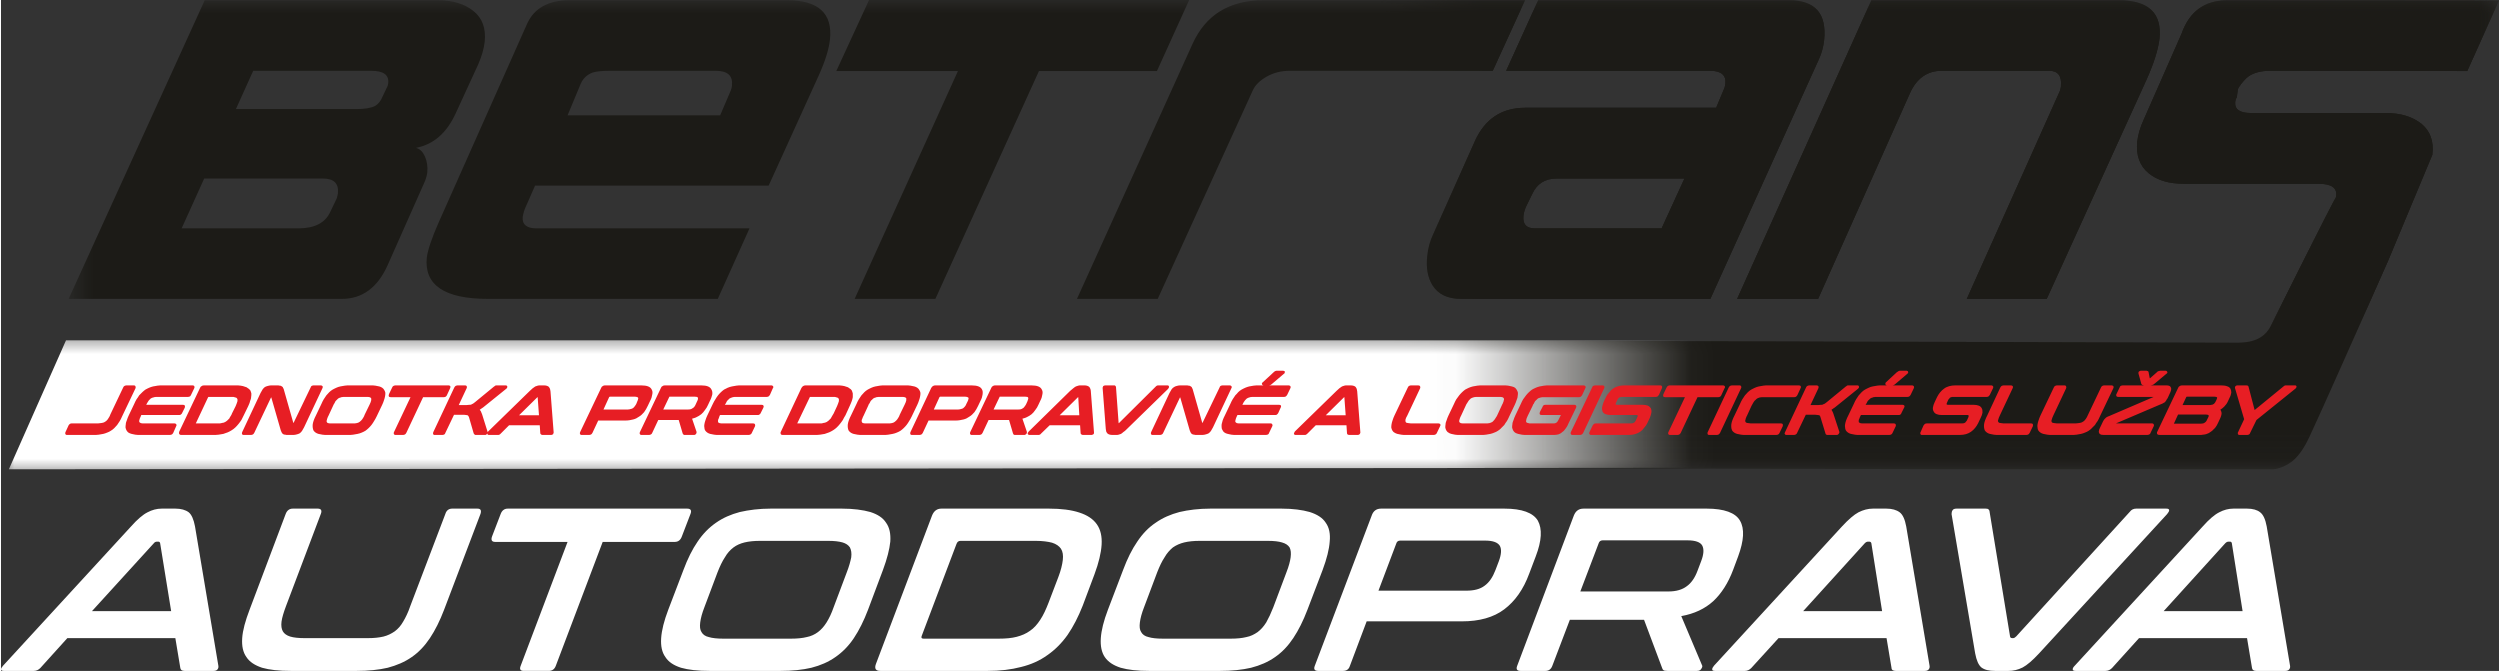 <?xml version="1.0" encoding="UTF-8"?>
<!-- Creator: CorelDRAW 2021 (64-Bit) -->
<svg xmlns="http://www.w3.org/2000/svg" xmlns:xlink="http://www.w3.org/1999/xlink" xmlns:xodm="http://www.corel.com/coreldraw/odm/2003" xml:space="preserve" width="354px" height="95px" version="1.1" style="shape-rendering:geometricPrecision; text-rendering:geometricPrecision; image-rendering:optimizeQuality; fill-rule:evenodd; clip-rule:evenodd" viewBox="0 0 95.28 25.59">
 <rect x="0" y="0" width="95.28" height="25.59" fill="#333333" stroke="none"/>
 <defs>
  <style type="text/css">
   <![CDATA[
    .fil2 {fill:#E71E24}
    .fil1 {fill:white}
    .fil0 {fill:#1C1B17;fill-rule:nonzero}
   ]]>
  </style>
   <mask id="id0">
  <linearGradient id="id1" gradientUnits="userSpaceOnUse" x1="56.96" y1="14.62" x2="53.66" y2="14.78">
   <stop offset="0" style="stop-opacity:1; stop-color:white"></stop>
   <stop offset="1" style="stop-opacity:0; stop-color:white"></stop>
  </linearGradient>
    <rect style="fill:url(#id1)" x="2.57" y="-0.01" width="92.72" height="17.92"></rect>
   </mask>
   <mask id="id2">
  <linearGradient id="id3" gradientUnits="userSpaceOnUse" x1="58.88" y1="11.78" x2="58.88" y2="12.65">
   <stop offset="0" style="stop-opacity:1; stop-color:white"></stop>
   <stop offset="1" style="stop-opacity:0; stop-color:white"></stop>
  </linearGradient>
    <rect style="fill:url(#id3)" x="2.57" y="-0.01" width="92.72" height="17.92"></rect>
   </mask>
   <mask id="id4">
  <linearGradient id="id5" gradientUnits="userSpaceOnUse" x1="55.34" y1="15.71" x2="64.7" y2="15.71">
   <stop offset="0" style="stop-opacity:1; stop-color:white"></stop>
   <stop offset="1" style="stop-opacity:0; stop-color:white"></stop>
  </linearGradient>
    <rect style="fill:url(#id5)" x="-0.02" y="12.66" width="69.59" height="5.56"></rect>
   </mask>
 </defs>
 <g id="Vrstva_x0020_1">
  <path class="fil0" style="mask:url(#id0)" d="M18.2 2.46l-0.86 1.87c-0.34,0.74 -0.84,1.18 -1.51,1.31 0.15,0.04 0.26,0.15 0.34,0.33 0.08,0.18 0.11,0.38 0.09,0.61 -0.02,0.14 -0.06,0.27 -0.12,0.4l-1.4 3.15c-0.38,0.84 -0.96,1.27 -1.74,1.27l-10.42 0 5.19 -11.39 8.89 0c0.57,0 1.03,0.14 1.36,0.41 0.34,0.27 0.48,0.66 0.43,1.17 -0.03,0.26 -0.11,0.55 -0.25,0.87zm-3.45 0.81c0.01,-0.04 0.02,-0.08 0.02,-0.11 0.03,-0.31 -0.19,-0.46 -0.66,-0.46l-4.49 0 -0.66 1.46 4.59 0c0.33,0 0.57,-0.04 0.72,-0.12 0.12,-0.07 0.22,-0.19 0.29,-0.37l0.19 -0.4zm-1.95 4.31c0.02,-0.06 0.04,-0.13 0.05,-0.2 0.04,-0.38 -0.15,-0.57 -0.57,-0.57l-4.53 0 -0.86 1.9 4.46 0c0.61,0 1.02,-0.21 1.21,-0.63l0.24 -0.5zm18.39 -4.7l-1.91 4.2 -8.91 0 -0.32 0.73c-0.09,0.18 -0.13,0.34 -0.15,0.46 -0.03,0.29 0.15,0.44 0.52,0.44l8.13 0 -1.21 2.69 -8.77 0c-1.66,0 -2.43,-0.53 -2.33,-1.57 0.04,-0.3 0.19,-0.75 0.46,-1.36l3.37 -7.57c0.27,-0.59 0.81,-0.89 1.61,-0.89l8.31 0c1.19,0 1.73,0.5 1.63,1.49 -0.04,0.37 -0.18,0.83 -0.43,1.38zm-3.35 0.56c0.02,-0.06 0.04,-0.12 0.04,-0.18 0.04,-0.38 -0.17,-0.56 -0.63,-0.56l-3.97 0c-0.34,0 -0.58,0.02 -0.72,0.07 -0.21,0.08 -0.36,0.22 -0.45,0.43l-0.5 1.2 5.82 0 0.41 -0.96zm7.8 7.96l-3.08 0 3.94 -8.69 -4.64 0 1.25 -2.71 12.21 0 -1.23 2.71 -4.5 0 -3.95 8.69zm22.49 -11.39l-1.23 2.69 -7.74 0c-0.32,0 -0.61,0.07 -0.88,0.22 -0.26,0.15 -0.44,0.32 -0.53,0.52l-3.63 7.96 -3.08 0 4.41 -9.73c0.5,-1.1 1.4,-1.66 2.7,-1.66l9.98 0zm11.2 2.27l-4.13 9.12 -9.5 0c-0.52,0 -0.88,-0.17 -1.1,-0.52 -0.18,-0.29 -0.25,-0.66 -0.2,-1.11 0.03,-0.31 0.11,-0.59 0.23,-0.84l1.58 -3.53c0.38,-0.86 1.03,-1.29 1.93,-1.29l7.28 0 0.28 -0.67c0.04,-0.08 0.06,-0.16 0.07,-0.24 0.04,-0.33 -0.16,-0.5 -0.58,-0.5l-7.78 0 1.22 -2.69 9.57 0c1,0 1.44,0.51 1.34,1.52 -0.03,0.26 -0.1,0.52 -0.21,0.75zm-5.12 4.53l-4.87 0c-0.45,0 -0.76,0.2 -0.94,0.6l-0.24 0.49c-0.05,0.12 -0.08,0.24 -0.09,0.34 -0.03,0.31 0.11,0.47 0.43,0.47l4.84 0 0.87 -1.9zm17.63 -3.78l-3.81 8.37 -3.05 0 3.5 -7.82c0.05,-0.09 0.08,-0.19 0.09,-0.28 0.04,-0.4 -0.11,-0.6 -0.45,-0.6l-4.09 0c-0.55,0 -0.96,0.28 -1.22,0.86l-3.5 7.84 -3.09 0 5.12 -11.39 9.44 0c1.13,0 1.65,0.49 1.55,1.47 -0.05,0.41 -0.21,0.93 -0.49,1.55zm13.44 -3.01l-1.21 2.69 -7.51 -0.01c-0.35,0 -0.62,0.07 -0.83,0.21 -0.11,0.08 -0.24,0.22 -0.38,0.43 -0.02,0.03 -0.04,0.1 -0.05,0.22 -0.01,0.11 -0.02,0.17 -0.03,0.17 -0.03,0.04 -0.04,0.1 -0.05,0.15 -0.03,0.29 0.17,0.43 0.59,0.43l5.14 0c0.58,0 1.03,0.14 1.37,0.41 0.33,0.27 0.48,0.66 0.42,1.16l0 0.02 -1.69 4.05c-1.13,2.55 -2.57,5.8 -3,6.71 -0.2,0.43 -0.41,0.73 -0.64,0.92 -0.2,0.16 -0.44,0.28 -0.73,0.32l-10.92 0 -24.74 -0.06 2.14 -4.86 32.18 0.09c0.61,0 1.02,-0.21 1.23,-0.63 0.18,-0.36 2.44,-4.89 2.47,-4.87 0.02,-0.04 0.03,-0.08 0.03,-0.12 0.03,-0.29 -0.19,-0.44 -0.68,-0.44l-5.13 0c-0.57,0 -1.01,-0.13 -1.34,-0.4 -0.34,-0.28 -0.49,-0.68 -0.44,-1.2 0.03,-0.26 0.11,-0.55 0.25,-0.85 0.93,-2.11 1.41,-3.2 1.44,-3.27 0.3,-0.85 0.88,-1.28 1.75,-1.28l10.36 0.01z"></path>
  <path class="fil0" style="mask:url(#id2)" d="M18.2 2.46l-0.86 1.87c-0.34,0.74 -0.84,1.18 -1.51,1.31 0.15,0.04 0.26,0.15 0.34,0.33 0.08,0.18 0.11,0.38 0.09,0.61 -0.02,0.14 -0.06,0.27 -0.12,0.4l-1.4 3.15c-0.38,0.84 -0.96,1.27 -1.74,1.27l-10.42 0 5.19 -11.39 8.89 0c0.57,0 1.03,0.14 1.36,0.41 0.34,0.27 0.48,0.66 0.43,1.17 -0.03,0.26 -0.11,0.55 -0.25,0.87zm-3.45 0.81c0.01,-0.04 0.02,-0.08 0.02,-0.11 0.03,-0.31 -0.19,-0.46 -0.66,-0.46l-4.49 0 -0.66 1.46 4.59 0c0.33,0 0.57,-0.04 0.72,-0.12 0.12,-0.07 0.22,-0.19 0.29,-0.37l0.19 -0.4zm-1.95 4.31c0.02,-0.06 0.04,-0.13 0.05,-0.2 0.04,-0.38 -0.15,-0.57 -0.57,-0.57l-4.53 0 -0.86 1.9 4.46 0c0.61,0 1.02,-0.21 1.21,-0.63l0.24 -0.5zm18.39 -4.7l-1.91 4.2 -8.91 0 -0.32 0.73c-0.09,0.18 -0.13,0.34 -0.15,0.46 -0.03,0.29 0.15,0.44 0.52,0.44l8.13 0 -1.21 2.69 -8.77 0c-1.66,0 -2.43,-0.53 -2.33,-1.57 0.04,-0.3 0.19,-0.75 0.46,-1.36l3.37 -7.57c0.27,-0.59 0.81,-0.89 1.61,-0.89l8.31 0c1.19,0 1.73,0.5 1.63,1.49 -0.04,0.37 -0.18,0.83 -0.43,1.38zm-3.35 0.56c0.02,-0.06 0.04,-0.12 0.04,-0.18 0.04,-0.38 -0.17,-0.56 -0.63,-0.56l-3.97 0c-0.34,0 -0.58,0.02 -0.72,0.07 -0.21,0.08 -0.36,0.22 -0.45,0.43l-0.5 1.2 5.82 0 0.41 -0.96zm7.8 7.96l-3.08 0 3.94 -8.69 -4.64 0 1.25 -2.71 12.21 0 -1.23 2.71 -4.5 0 -3.95 8.69zm22.49 -11.39l-1.23 2.69 -7.74 0c-0.32,0 -0.61,0.07 -0.88,0.22 -0.26,0.15 -0.44,0.32 -0.53,0.52l-3.63 7.96 -3.08 0 4.41 -9.73c0.5,-1.1 1.4,-1.66 2.7,-1.66l9.98 0zm11.2 2.27l-4.13 9.12 -9.5 0c-0.52,0 -0.88,-0.17 -1.1,-0.52 -0.18,-0.29 -0.25,-0.66 -0.2,-1.11 0.03,-0.31 0.11,-0.59 0.23,-0.84l1.58 -3.53c0.38,-0.86 1.03,-1.29 1.93,-1.29l7.28 0 0.28 -0.67c0.04,-0.08 0.06,-0.16 0.07,-0.24 0.04,-0.33 -0.16,-0.5 -0.58,-0.5l-7.78 0 1.22 -2.69 9.57 0c1,0 1.44,0.51 1.34,1.52 -0.03,0.26 -0.1,0.52 -0.21,0.75zm-5.12 4.53l-4.87 0c-0.45,0 -0.76,0.2 -0.94,0.6l-0.24 0.49c-0.05,0.12 -0.08,0.24 -0.09,0.34 -0.03,0.31 0.11,0.47 0.43,0.47l4.84 0 0.87 -1.9zm17.63 -3.78l-3.81 8.37 -3.05 0 3.5 -7.82c0.05,-0.09 0.08,-0.19 0.09,-0.28 0.04,-0.4 -0.11,-0.6 -0.45,-0.6l-4.09 0c-0.55,0 -0.96,0.28 -1.22,0.86l-3.5 7.84 -3.09 0 5.12 -11.39 9.44 0c1.13,0 1.65,0.49 1.55,1.47 -0.05,0.41 -0.21,0.93 -0.49,1.55zm13.44 -3.01l-1.21 2.69 -7.51 -0.01c-0.35,0 -0.62,0.07 -0.83,0.21 -0.11,0.08 -0.24,0.22 -0.38,0.43 -0.02,0.03 -0.04,0.1 -0.05,0.22 -0.01,0.11 -0.02,0.17 -0.03,0.17 -0.03,0.04 -0.04,0.1 -0.05,0.15 -0.03,0.29 0.17,0.43 0.59,0.43l5.14 0c0.58,0 1.03,0.14 1.37,0.41 0.33,0.27 0.48,0.66 0.42,1.16l0 0.02 -1.69 4.05c-1.13,2.55 -2.57,5.8 -3,6.71 -0.2,0.43 -0.41,0.73 -0.64,0.92 -0.2,0.16 -0.44,0.28 -0.73,0.32l-10.92 0 -24.74 -0.06 2.14 -4.86 32.18 0.09c0.61,0 1.02,-0.21 1.23,-0.63 0.18,-0.36 2.44,-4.89 2.47,-4.87 0.02,-0.04 0.03,-0.08 0.03,-0.12 0.03,-0.29 -0.19,-0.44 -0.68,-0.44l-5.13 0c-0.57,0 -1.01,-0.13 -1.34,-0.4 -0.34,-0.28 -0.49,-0.68 -0.44,-1.2 0.03,-0.26 0.11,-0.55 0.25,-0.85 0.93,-2.11 1.41,-3.2 1.44,-3.27 0.3,-0.85 0.88,-1.28 1.75,-1.28l10.36 0.01z"></path>
  <path class="fil1" d="M6.65 19.4c0.22,0 0.39,0.05 0.51,0.14 0.11,0.09 0.19,0.27 0.24,0.54l0.89 5.31c0.01,0.06 0,0.1 -0.03,0.14 -0.03,0.04 -0.08,0.06 -0.15,0.06l-1.11 0c-0.1,0 -0.15,-0.04 -0.16,-0.11l-0.19 -1.14 -4.12 0 -1.03 1.14c-0.07,0.07 -0.15,0.11 -0.25,0.11l-1.14 0c-0.07,0 -0.11,-0.02 -0.11,-0.06 0,-0.04 0.03,-0.08 0.08,-0.14l4.88 -5.31c0.24,-0.27 0.45,-0.45 0.63,-0.54 0.17,-0.09 0.35,-0.14 0.54,-0.14l0.52 0zm-3.18 3.91l3.02 0 -0.42 -2.59c-0.01,-0.04 -0.03,-0.06 -0.07,-0.06l-0.05 0c-0.05,0 -0.09,0.02 -0.12,0.06l-2.36 2.59zm8.61 -3.91c0.13,0 0.17,0.07 0.12,0.2l-1.33 3.52c-0.09,0.24 -0.15,0.44 -0.17,0.59 -0.02,0.16 0,0.28 0.05,0.37 0.05,0.09 0.15,0.16 0.28,0.2 0.13,0.04 0.32,0.06 0.54,0.06l2.43 0c0.23,0 0.42,-0.02 0.59,-0.06 0.16,-0.04 0.3,-0.11 0.43,-0.2 0.12,-0.09 0.23,-0.21 0.32,-0.37 0.09,-0.15 0.19,-0.35 0.27,-0.59l1.34 -3.52c0.04,-0.13 0.13,-0.2 0.26,-0.2l0.96 0c0.13,0 0.16,0.07 0.12,0.2l-1.39 3.66c-0.16,0.42 -0.34,0.78 -0.54,1.08 -0.2,0.3 -0.43,0.54 -0.69,0.72 -0.27,0.19 -0.58,0.32 -0.92,0.41 -0.34,0.08 -0.74,0.12 -1.18,0.12l-2.52 0c-0.45,0 -0.81,-0.04 -1.09,-0.12 -0.27,-0.09 -0.48,-0.22 -0.6,-0.41 -0.13,-0.18 -0.18,-0.42 -0.16,-0.72 0.02,-0.3 0.12,-0.66 0.28,-1.08l1.38 -3.66c0.05,-0.13 0.14,-0.2 0.27,-0.2l0.95 0zm14.09 0c0.14,0 0.18,0.07 0.13,0.2l-0.33 0.86c-0.05,0.14 -0.14,0.21 -0.27,0.21l-2.75 0 -1.79 4.73c-0.05,0.13 -0.14,0.19 -0.27,0.19l-0.95 0c-0.13,0 -0.17,-0.06 -0.12,-0.19l1.79 -4.73 -2.76 0c-0.13,0 -0.17,-0.07 -0.12,-0.21l0.33 -0.86c0.05,-0.13 0.14,-0.2 0.27,-0.2l6.84 0zm5.9 0c0.44,0 0.81,0.05 1.09,0.13 0.28,0.09 0.48,0.22 0.6,0.41 0.13,0.18 0.18,0.42 0.16,0.72 -0.03,0.29 -0.12,0.65 -0.28,1.08l-0.57 1.52c-0.16,0.42 -0.34,0.78 -0.54,1.08 -0.2,0.3 -0.44,0.54 -0.7,0.72 -0.27,0.19 -0.57,0.32 -0.92,0.41 -0.34,0.08 -0.73,0.12 -1.18,0.12l-2.7 0c-0.45,0 -0.81,-0.04 -1.09,-0.12 -0.28,-0.09 -0.48,-0.22 -0.6,-0.41 -0.13,-0.18 -0.18,-0.42 -0.16,-0.72 0.02,-0.3 0.11,-0.66 0.27,-1.08l0.58 -1.52c0.16,-0.43 0.34,-0.79 0.54,-1.08 0.2,-0.3 0.44,-0.54 0.7,-0.72 0.27,-0.19 0.57,-0.32 0.91,-0.41 0.35,-0.08 0.74,-0.13 1.18,-0.13l2.71 0zm-5.24 3.76c-0.09,0.23 -0.14,0.42 -0.16,0.58 -0.02,0.16 -0.01,0.28 0.05,0.37 0.05,0.09 0.14,0.16 0.28,0.19 0.13,0.04 0.32,0.06 0.54,0.06l2.6 0c0.23,0 0.43,-0.02 0.59,-0.06 0.16,-0.03 0.31,-0.1 0.43,-0.19 0.12,-0.09 0.23,-0.21 0.33,-0.37 0.1,-0.16 0.19,-0.35 0.27,-0.58l0.5 -1.33c0.09,-0.23 0.14,-0.42 0.17,-0.57 0.02,-0.16 0,-0.28 -0.05,-0.38 -0.06,-0.09 -0.15,-0.15 -0.28,-0.19 -0.14,-0.04 -0.32,-0.06 -0.55,-0.06l-2.6 0c-0.23,0 -0.42,0.02 -0.59,0.06 -0.16,0.04 -0.3,0.1 -0.42,0.19 -0.13,0.1 -0.24,0.22 -0.33,0.38 -0.1,0.15 -0.19,0.34 -0.28,0.57l-0.5 1.33zm13.14 -3.76c0.47,0 0.86,0.05 1.16,0.15 0.31,0.1 0.53,0.25 0.67,0.45 0.14,0.2 0.2,0.46 0.18,0.78 -0.02,0.31 -0.11,0.69 -0.27,1.12l-0.45 1.2c-0.17,0.43 -0.36,0.8 -0.58,1.12 -0.22,0.31 -0.48,0.57 -0.77,0.77 -0.29,0.21 -0.63,0.36 -1,0.45 -0.38,0.1 -0.8,0.15 -1.27,0.15l-4.1 0c-0.18,0 -0.23,-0.09 -0.17,-0.26l2.14 -5.66c0.07,-0.18 0.19,-0.27 0.36,-0.27l4.1 0zm-4.85 4.85c-0.03,0.07 -0.01,0.11 0.07,0.11l2.87 0c0.26,0 0.49,-0.02 0.68,-0.07 0.19,-0.05 0.36,-0.12 0.51,-0.23 0.15,-0.1 0.28,-0.25 0.39,-0.42 0.12,-0.18 0.22,-0.4 0.32,-0.66l0.37 -0.97c0.1,-0.26 0.15,-0.48 0.17,-0.65 0.02,-0.18 0,-0.32 -0.07,-0.43 -0.07,-0.1 -0.18,-0.18 -0.34,-0.23 -0.15,-0.04 -0.36,-0.07 -0.62,-0.07l-2.87 0c-0.08,0 -0.13,0.04 -0.16,0.13l-1.32 3.49zm13.72 -4.85c0.44,0 0.8,0.05 1.08,0.13 0.28,0.09 0.49,0.22 0.61,0.41 0.13,0.18 0.18,0.42 0.15,0.72 -0.02,0.29 -0.11,0.65 -0.27,1.08l-0.58 1.52c-0.16,0.42 -0.34,0.78 -0.54,1.08 -0.2,0.3 -0.43,0.54 -0.69,0.72 -0.27,0.19 -0.57,0.32 -0.92,0.41 -0.34,0.08 -0.74,0.12 -1.18,0.12l-2.71 0c-0.44,0 -0.8,-0.04 -1.08,-0.12 -0.28,-0.09 -0.48,-0.22 -0.61,-0.41 -0.12,-0.18 -0.17,-0.42 -0.15,-0.72 0.02,-0.3 0.11,-0.66 0.27,-1.08l0.58 -1.52c0.16,-0.43 0.34,-0.79 0.54,-1.08 0.2,-0.3 0.43,-0.54 0.7,-0.72 0.27,-0.19 0.57,-0.32 0.91,-0.41 0.34,-0.08 0.74,-0.13 1.18,-0.13l2.71 0zm-5.24 3.76c-0.09,0.23 -0.14,0.42 -0.16,0.58 -0.02,0.16 -0.01,0.28 0.05,0.37 0.05,0.09 0.14,0.16 0.28,0.19 0.13,0.04 0.31,0.06 0.54,0.06l2.6 0c0.23,0 0.43,-0.02 0.59,-0.06 0.16,-0.03 0.3,-0.1 0.43,-0.19 0.12,-0.09 0.23,-0.21 0.33,-0.37 0.09,-0.16 0.18,-0.35 0.27,-0.58l0.5 -1.33c0.09,-0.23 0.14,-0.42 0.16,-0.57 0.02,-0.16 0.01,-0.28 -0.04,-0.38 -0.06,-0.09 -0.15,-0.15 -0.29,-0.19 -0.13,-0.04 -0.31,-0.06 -0.54,-0.06l-2.6 0c-0.23,0 -0.42,0.02 -0.59,0.06 -0.16,0.04 -0.3,0.1 -0.43,0.19 -0.12,0.1 -0.23,0.22 -0.32,0.38 -0.1,0.15 -0.19,0.34 -0.28,0.57l-0.5 1.33zm13.74 -3.76c0.68,0 1.1,0.16 1.28,0.46 0.17,0.31 0.15,0.76 -0.08,1.36l-0.25 0.66c-0.22,0.6 -0.54,1.05 -0.95,1.36 -0.41,0.31 -0.95,0.46 -1.62,0.46l-3.63 0 -0.64 1.7c-0.04,0.13 -0.13,0.19 -0.26,0.19l-0.95 0c-0.13,0 -0.18,-0.06 -0.13,-0.19l2.17 -5.73c0.06,-0.18 0.18,-0.27 0.36,-0.27l4.7 0zm-4.8 3.13l3.35 0c0.3,0 0.53,-0.06 0.7,-0.19 0.18,-0.13 0.31,-0.33 0.41,-0.59l0.13 -0.34c0.1,-0.27 0.11,-0.46 0.04,-0.59 -0.08,-0.13 -0.26,-0.2 -0.56,-0.2l-3.24 0c-0.08,0 -0.13,0.04 -0.15,0.11l-0.68 1.8zm12.52 -3.13c0.67,0 1.1,0.16 1.27,0.46 0.18,0.31 0.15,0.76 -0.07,1.36l-0.19 0.51c-0.19,0.51 -0.45,0.91 -0.76,1.2 -0.32,0.29 -0.72,0.48 -1.22,0.57l0.79 1.87c0.02,0.03 0.02,0.07 -0.02,0.13 -0.03,0.06 -0.09,0.09 -0.17,0.09l-1.13 0c-0.08,0 -0.13,-0.01 -0.15,-0.03 -0.02,-0.01 -0.04,-0.04 -0.05,-0.08l-0.69 -1.84 -2.83 0 -0.67 1.76c-0.05,0.13 -0.14,0.19 -0.26,0.19l-0.95 0c-0.13,0 -0.18,-0.06 -0.13,-0.19l2.16 -5.73c0.07,-0.18 0.19,-0.27 0.37,-0.27l4.7 0zm-4.82 3.16l3.36 0c0.3,0 0.53,-0.07 0.7,-0.2 0.17,-0.12 0.31,-0.32 0.41,-0.59l0.14 -0.37c0.1,-0.26 0.11,-0.46 0.04,-0.59 -0.07,-0.13 -0.26,-0.2 -0.56,-0.2l-3.24 0c-0.07,0 -0.13,0.04 -0.15,0.11l-0.7 1.84zm11.67 -3.16c0.22,0 0.39,0.05 0.51,0.14 0.12,0.09 0.2,0.27 0.25,0.54l0.89 5.31c0.01,0.06 0,0.1 -0.03,0.14 -0.03,0.04 -0.08,0.06 -0.15,0.06l-1.11 0c-0.1,0 -0.16,-0.04 -0.16,-0.11l-0.19 -1.14 -4.12 0 -1.04 1.14c-0.07,0.07 -0.15,0.11 -0.24,0.11l-1.14 0c-0.08,0 -0.11,-0.02 -0.11,-0.06 0,-0.04 0.02,-0.08 0.07,-0.14l4.88 -5.31c0.25,-0.27 0.46,-0.45 0.63,-0.54 0.18,-0.09 0.36,-0.14 0.55,-0.14l0.51 0zm-3.17 3.91l3.01 0 -0.41 -2.59c-0.01,-0.04 -0.04,-0.06 -0.08,-0.06l-0.05 0c-0.04,0 -0.08,0.02 -0.12,0.06l-2.35 2.59zm6.96 -3.91c0.06,0 0.09,0.01 0.11,0.03 0.02,0.02 0.04,0.05 0.04,0.09l0.78 4.75c0,0.04 0.03,0.07 0.08,0.07l0.04 0c0.04,0 0.08,-0.03 0.12,-0.07l4.33 -4.75c0.06,-0.08 0.14,-0.12 0.24,-0.12l1.15 0c0.07,0 0.11,0.02 0.11,0.06 0,0.04 -0.03,0.09 -0.08,0.15l-4.88 5.31c-0.25,0.27 -0.46,0.45 -0.63,0.54 -0.18,0.09 -0.36,0.13 -0.54,0.13l-0.51 0c-0.23,0 -0.4,-0.04 -0.52,-0.13 -0.11,-0.09 -0.19,-0.27 -0.24,-0.54l-0.9 -5.31c0,-0.06 0.01,-0.11 0.04,-0.15 0.02,-0.04 0.08,-0.06 0.15,-0.06l1.11 0zm9.97 0c0.22,0 0.39,0.05 0.5,0.14 0.12,0.09 0.2,0.27 0.25,0.54l0.89 5.31c0.01,0.06 0,0.1 -0.03,0.14 -0.03,0.04 -0.08,0.06 -0.15,0.06l-1.11 0c-0.1,0 -0.15,-0.04 -0.16,-0.11l-0.19 -1.14 -4.12 0 -1.03 1.14c-0.07,0.07 -0.15,0.11 -0.25,0.11l-1.14 0c-0.07,0 -0.11,-0.02 -0.11,-0.06 0,-0.04 0.02,-0.08 0.08,-0.14l4.88 -5.31c0.24,-0.27 0.45,-0.45 0.63,-0.54 0.17,-0.09 0.35,-0.14 0.54,-0.14l0.52 0zm-3.18 3.91l3.01 0 -0.41 -2.59c-0.01,-0.04 -0.03,-0.06 -0.07,-0.06l-0.06 0c-0.04,0 -0.08,0.02 -0.12,0.06l-2.35 2.59z"></path>
  <polygon class="fil1" style="mask:url(#id4)" points="2.48,12.98 69.25,12.98 67.11,17.84 0.3,17.9 "></polygon>
  <path class="fil2" d="M5.06 14.7c0.04,0 0.06,0.01 0.07,0.04 0.01,0.02 0.01,0.04 0,0.07l-0.51 1.07c-0.03,0.07 -0.06,0.13 -0.09,0.18 -0.03,0.05 -0.07,0.1 -0.1,0.15 -0.04,0.04 -0.07,0.08 -0.11,0.12 -0.04,0.04 -0.08,0.07 -0.13,0.1 -0.04,0.03 -0.09,0.05 -0.14,0.07 -0.05,0.02 -0.1,0.04 -0.15,0.05 -0.05,0.01 -0.11,0.02 -0.17,0.03 -0.06,0.01 -0.13,0.01 -0.19,0.01l-1.01 0c-0.01,0 -0.02,0 -0.03,0 -0.02,-0.01 -0.03,-0.01 -0.03,-0.02l-0.01 0c0,-0.01 -0.01,-0.02 -0.01,-0.04 0,-0.01 0,-0.03 0.01,-0.05l0.12 -0.26c0.01,-0.02 0.03,-0.04 0.05,-0.05 0.02,-0.02 0.04,-0.02 0.07,-0.02l1 0c0.03,0 0.06,-0.01 0.09,-0.01 0.03,0 0.05,-0.01 0.07,-0.01 0.03,-0.01 0.05,-0.01 0.07,-0.02 0.02,-0.01 0.04,-0.02 0.05,-0.03 0.02,-0.01 0.04,-0.03 0.05,-0.04 0.02,-0.02 0.04,-0.04 0.05,-0.06 0.01,-0.02 0.03,-0.05 0.05,-0.08 0.01,-0.02 0.03,-0.05 0.04,-0.09l0.49 -1.03c0.01,-0.03 0.03,-0.05 0.05,-0.06 0.02,-0.01 0.05,-0.02 0.07,-0.02l0.28 0zm2.24 0c0.02,0 0.03,0 0.05,0.01 0.01,0 0.02,0.01 0.02,0.02 0.01,0.01 0.01,0.02 0.01,0.04 0,0.01 0,0.03 -0.01,0.04l-0.12 0.25c-0.01,0.02 -0.02,0.04 -0.04,0.06 -0.03,0.01 -0.05,0.02 -0.08,0.02l-1.13 0c-0.03,0 -0.06,0 -0.09,0 -0.03,0 -0.05,0.01 -0.07,0.01 -0.03,0.01 -0.05,0.02 -0.07,0.02 -0.02,0.01 -0.04,0.02 -0.06,0.03 -0.01,0.02 -0.03,0.03 -0.05,0.05 -0.01,0.01 -0.03,0.03 -0.04,0.05 -0.02,0.03 -0.03,0.05 -0.05,0.08l-0.03 0.06 1.4 0c0.03,0 0.06,0.01 0.07,0.03 0.01,0.02 0.01,0.05 0,0.08l-0.1 0.2c-0.01,0.03 -0.03,0.05 -0.05,0.06 -0.02,0.02 -0.04,0.02 -0.07,0.02l-1.44 0 -0.01 0.03c-0.01,0.03 -0.03,0.06 -0.04,0.09 -0.01,0.02 -0.02,0.05 -0.02,0.07 -0.01,0.02 -0.01,0.03 -0.01,0.05 0,0.01 0.01,0.02 0.01,0.03 0,0.01 0.01,0.01 0.02,0.02 0.01,0.01 0.02,0.01 0.04,0.02 0.01,0 0.03,0.01 0.06,0.01 0.02,0 0.05,0 0.08,0l1.14 0c0.03,0 0.05,0.01 0.07,0.04 0.01,0.02 0.01,0.04 -0.01,0.07l-0.11 0.25c-0.02,0.03 -0.03,0.05 -0.05,0.06 -0.02,0.01 -0.05,0.02 -0.08,0.02l-1.13 0c-0.07,0 -0.13,0 -0.19,-0.01 -0.05,-0.01 -0.1,-0.02 -0.14,-0.03 -0.05,-0.01 -0.08,-0.03 -0.12,-0.05 -0.03,-0.02 -0.05,-0.05 -0.07,-0.08 -0.02,-0.03 -0.03,-0.07 -0.04,-0.11 0,-0.04 0,-0.08 0.01,-0.13 0,-0.05 0.02,-0.1 0.04,-0.15 0.02,-0.06 0.04,-0.12 0.07,-0.18l0.21 -0.44c0.03,-0.07 0.06,-0.13 0.09,-0.18 0.04,-0.05 0.07,-0.1 0.1,-0.15 0.04,-0.04 0.08,-0.08 0.12,-0.12 0.04,-0.04 0.08,-0.07 0.12,-0.1 0.04,-0.02 0.09,-0.05 0.14,-0.07 0.05,-0.02 0.1,-0.04 0.15,-0.05 0.06,-0.01 0.11,-0.02 0.17,-0.03 0.06,-0.01 0.13,-0.01 0.19,-0.01l1.14 0zm1.65 0c0.07,0 0.14,0 0.19,0.01 0.06,0.01 0.12,0.02 0.16,0.04 0.05,0.01 0.09,0.03 0.12,0.06 0.04,0.02 0.06,0.05 0.09,0.08 0.02,0.04 0.03,0.08 0.04,0.12 0,0.04 0,0.09 -0.01,0.14 0,0.05 -0.02,0.1 -0.04,0.15 -0.01,0.06 -0.04,0.12 -0.07,0.19l-0.17 0.35c-0.03,0.06 -0.06,0.12 -0.09,0.18 -0.04,0.05 -0.07,0.11 -0.11,0.15 -0.08,0.1 -0.16,0.18 -0.26,0.24 -0.05,0.03 -0.1,0.06 -0.15,0.08 -0.05,0.02 -0.11,0.04 -0.17,0.06 -0.06,0.01 -0.12,0.02 -0.18,0.03 -0.07,0.01 -0.14,0.01 -0.21,0.01l-1.21 0c-0.04,0 -0.07,-0.01 -0.08,-0.04 -0.02,-0.02 -0.01,-0.06 0,-0.09l0.79 -1.66c0.01,-0.03 0.03,-0.06 0.06,-0.07 0.02,-0.02 0.05,-0.03 0.09,-0.03l1.21 0zm-1.52 1.45l0.82 0c0.04,0 0.07,0 0.1,0 0.04,-0.01 0.07,-0.01 0.09,-0.02 0.03,0 0.06,-0.01 0.08,-0.02 0.02,-0.01 0.05,-0.02 0.07,-0.04 0.02,-0.01 0.04,-0.03 0.06,-0.05 0.02,-0.02 0.04,-0.04 0.06,-0.06 0.01,-0.03 0.03,-0.06 0.05,-0.09 0.02,-0.03 0.04,-0.06 0.05,-0.1l0.14 -0.28c0.02,-0.04 0.03,-0.07 0.04,-0.1 0.01,-0.04 0.02,-0.06 0.03,-0.09 0,-0.02 0,-0.04 0,-0.06 0,-0.01 0,-0.02 -0.01,-0.03 -0.01,-0.01 -0.01,-0.02 -0.02,-0.03 -0.02,-0.01 -0.03,-0.02 -0.05,-0.02 -0.02,-0.01 -0.05,-0.01 -0.07,-0.02 -0.03,0 -0.06,0 -0.1,0l-0.85 0 -0.01 0c0,0 0,0.01 -0.01,0.01l-0.47 1zm3.1 -1.45c0.04,0 0.07,0 0.1,0.01 0.02,0 0.03,0 0.05,0.01 0.01,0 0.02,0.01 0.03,0.02 0.01,0 0.02,0.01 0.03,0.02 0.01,0.01 0.02,0.02 0.02,0.04l0.02 0.03 0.37 1.3 0.01 0 0.65 -1.35c0.01,-0.03 0.02,-0.05 0.04,-0.06 0.02,-0.01 0.05,-0.02 0.07,-0.02l0.28 0c0.03,0 0.05,0.01 0.07,0.04 0.01,0.02 0,0.04 -0.01,0.07l-0.7 1.49c-0.03,0.05 -0.06,0.1 -0.08,0.14 -0.03,0.04 -0.06,0.07 -0.09,0.09 -0.04,0.02 -0.07,0.03 -0.11,0.04 -0.04,0.01 -0.08,0.02 -0.12,0.02l-0.22 0c-0.04,0 -0.08,0 -0.1,-0.01 -0.02,0 -0.03,0 -0.05,-0.01 -0.01,0 -0.02,-0.01 -0.03,-0.01 -0.01,-0.01 -0.02,-0.02 -0.03,-0.03 -0.01,-0.01 -0.02,-0.02 -0.02,-0.03l-0.02 -0.04 -0.02 -0.05 -0.36 -1.25 -0.01 0c-0.01,0 0,0 0,0l-0.64 1.35c-0.02,0.03 -0.03,0.05 -0.05,0.06 -0.02,0.01 -0.05,0.02 -0.07,0.02l-0.27 0c-0.02,0 -0.03,0 -0.03,0 -0.02,-0.01 -0.03,-0.01 -0.04,-0.02l0 0c-0.01,-0.01 -0.01,-0.02 -0.01,-0.04 0,-0.01 0,-0.03 0.01,-0.05l0.7 -1.49c0.03,-0.05 0.06,-0.1 0.08,-0.14 0.03,-0.04 0.06,-0.07 0.09,-0.09 0.04,-0.02 0.07,-0.03 0.11,-0.04 0.04,-0.01 0.08,-0.02 0.12,-0.02l0.23 0zm3.57 0c0.07,0 0.13,0 0.18,0.01 0.06,0.01 0.11,0.02 0.15,0.03 0.04,0.01 0.08,0.03 0.11,0.05 0.04,0.03 0.06,0.05 0.08,0.09 0.02,0.03 0.03,0.06 0.04,0.1 0,0.04 0,0.09 -0.01,0.13 -0.01,0.05 -0.02,0.1 -0.04,0.15 -0.02,0.06 -0.04,0.12 -0.07,0.18l-0.21 0.44c-0.03,0.07 -0.07,0.13 -0.1,0.18 -0.03,0.05 -0.06,0.1 -0.1,0.15 -0.03,0.04 -0.07,0.08 -0.11,0.12 -0.04,0.04 -0.08,0.07 -0.12,0.1 -0.05,0.03 -0.09,0.05 -0.14,0.07 -0.05,0.02 -0.1,0.04 -0.16,0.05 -0.05,0.01 -0.11,0.02 -0.17,0.03 -0.06,0.01 -0.12,0.01 -0.19,0.01l-0.8 0c-0.06,0 -0.12,0 -0.18,-0.01 -0.05,-0.01 -0.1,-0.02 -0.15,-0.03 -0.04,-0.01 -0.08,-0.03 -0.11,-0.05 -0.03,-0.02 -0.06,-0.05 -0.08,-0.08 -0.01,-0.03 -0.03,-0.07 -0.03,-0.11 -0.01,-0.04 0,-0.08 0,-0.13 0.01,-0.05 0.02,-0.1 0.04,-0.15 0.02,-0.06 0.05,-0.12 0.08,-0.18l0.21 -0.44c0.03,-0.07 0.06,-0.13 0.09,-0.18 0.03,-0.05 0.07,-0.1 0.1,-0.15 0.04,-0.04 0.07,-0.08 0.11,-0.12 0.04,-0.04 0.08,-0.07 0.13,-0.1 0.04,-0.02 0.09,-0.05 0.14,-0.07 0.04,-0.02 0.1,-0.04 0.15,-0.05 0.05,-0.01 0.11,-0.02 0.17,-0.03 0.06,-0.01 0.12,-0.01 0.19,-0.01l0.8 0zm-1.61 1.16c-0.02,0.03 -0.03,0.06 -0.04,0.09 -0.01,0.02 -0.02,0.05 -0.02,0.07 -0.01,0.02 -0.01,0.03 -0.01,0.05 0,0.01 0,0.02 0.01,0.03 0,0.01 0.01,0.02 0.01,0.02 0.01,0.01 0.03,0.01 0.04,0.02 0.02,0 0.04,0.01 0.06,0.01 0.03,0 0.06,0 0.09,0l0.77 0c0.03,0 0.06,0 0.09,0 0.03,0 0.05,-0.01 0.07,-0.01 0.03,-0.01 0.05,-0.01 0.07,-0.02 0.02,-0.01 0.03,-0.02 0.05,-0.03 0.04,-0.03 0.07,-0.06 0.1,-0.1 0.02,-0.03 0.03,-0.05 0.05,-0.08 0.01,-0.02 0.03,-0.05 0.04,-0.09l0.19 -0.39c0.01,-0.03 0.03,-0.06 0.04,-0.09 0.01,-0.02 0.01,-0.05 0.02,-0.07 0,-0.02 0.01,-0.03 0,-0.05 0,-0.01 0,-0.02 0,-0.03 -0.01,-0.01 -0.01,-0.01 -0.02,-0.02 -0.01,-0.01 -0.02,-0.01 -0.04,-0.02 -0.01,0 -0.03,-0.01 -0.06,-0.01 -0.02,0 -0.05,0 -0.09,0l-0.76 0c-0.04,0 -0.07,0 -0.09,0 -0.03,0 -0.06,0.01 -0.08,0.01 -0.02,0.01 -0.04,0.02 -0.06,0.02 -0.02,0.01 -0.04,0.02 -0.06,0.03 -0.02,0.02 -0.03,0.03 -0.05,0.05 -0.01,0.01 -0.03,0.03 -0.05,0.05 -0.01,0.03 -0.03,0.05 -0.04,0.08 -0.02,0.02 -0.03,0.05 -0.05,0.09l-0.18 0.39zm4.58 -1.16c0.01,0 0.03,0 0.04,0.01 0.01,0 0.02,0.01 0.03,0.02 0,0.01 0,0.02 0,0.04 0,0.01 0,0.03 -0.01,0.04l-0.12 0.26c-0.02,0.05 -0.06,0.08 -0.12,0.08l-0.79 0 -0.64 1.36c-0.02,0.03 -0.03,0.05 -0.05,0.06 -0.02,0.01 -0.05,0.02 -0.07,0.02l-0.29 0c-0.01,0 -0.03,0 -0.04,-0.01 -0.01,0 -0.02,-0.01 -0.02,-0.02 -0.01,-0.01 -0.01,-0.02 -0.01,-0.04 0,-0.01 0,-0.02 0.01,-0.04l0.63 -1.33 -0.75 0c-0.08,0 -0.1,-0.04 -0.07,-0.12l0.12 -0.25c0.01,-0.03 0.03,-0.05 0.05,-0.06 0.02,-0.01 0.05,-0.02 0.07,-0.02l2.03 0zm0.62 0c0.02,0 0.03,0 0.05,0.01 0.01,0 0.02,0.01 0.02,0.02 0.01,0.01 0.01,0.02 0.01,0.03 0,0.02 0,0.04 -0.01,0.05l-0.3 0.64 0.3 0c0.04,0 0.08,-0.01 0.1,-0.01l0.04 0 0.04 -0.01 0.03 -0.02 0.03 -0.01 0.04 -0.03 0.04 -0.03 0.73 -0.6 0.02 -0.01 0.02 -0.02c0.01,0 0.02,-0.01 0.04,-0.01l0.03 0 0.32 0c0.02,0 0.04,0 0.05,0.01 0.02,0.02 0.03,0.03 0.02,0.06 0,0.02 -0.01,0.04 -0.04,0.06l-0.88 0.71 -0.06 0.04 -0.07 0.05c0.01,0.02 0.03,0.03 0.04,0.05 0.02,0.04 0.03,0.08 0.05,0.12l0.21 0.67c0,0.01 0,0.02 0,0.02 0.01,-0.01 0.01,-0.02 0.02,-0.03l1.59 -1.55c0.04,-0.04 0.08,-0.07 0.11,-0.1 0.04,-0.03 0.07,-0.05 0.1,-0.07 0.03,-0.01 0.06,-0.02 0.09,-0.03 0.03,-0.01 0.06,-0.01 0.09,-0.01l0.16 0c0.07,0 0.13,0.02 0.17,0.05 0.02,0.02 0.03,0.04 0.05,0.08 0.01,0.02 0.01,0.06 0.02,0.1l0.12 1.56c0,0.01 0,0.03 -0.01,0.04 0,0.01 -0.01,0.02 -0.01,0.03 -0.01,0.01 -0.03,0.02 -0.04,0.02 -0.01,0.01 -0.03,0.01 -0.04,0.01l-0.33 0c-0.02,0 -0.04,-0.01 -0.05,-0.02 -0.02,-0.01 -0.03,-0.03 -0.03,-0.05l-0.02 -0.3 -1.17 0 -0.32 0.32c-0.02,0.02 -0.03,0.03 -0.05,0.04 -0.02,0.01 -0.04,0.01 -0.06,0.01l-0.33 0c-0.02,0 -0.03,0 -0.05,-0.01 -0.01,-0.01 -0.02,-0.02 -0.02,-0.04l-0.01 0c-0.01,0.02 -0.02,0.03 -0.03,0.04 -0.02,0.01 -0.04,0.01 -0.05,0.01l-0.34 0 -0.03 0c-0.01,-0.01 -0.02,-0.01 -0.03,-0.02 -0.01,-0.01 -0.02,-0.02 -0.03,-0.04l-0.18 -0.62c-0.01,-0.02 -0.02,-0.03 -0.02,-0.04 -0.01,-0.01 -0.02,-0.02 -0.03,-0.03 -0.01,0 -0.03,-0.01 -0.06,-0.01 -0.02,0 -0.05,-0.01 -0.09,-0.01l-0.37 0 -0.33 0.69c-0.01,0.03 -0.02,0.05 -0.04,0.06 -0.02,0.01 -0.05,0.02 -0.07,0.02l-0.28 0c-0.02,0 -0.03,0 -0.04,0 -0.01,-0.01 -0.02,-0.01 -0.03,-0.02l0 0c-0.01,-0.01 -0.01,-0.02 -0.01,-0.04 0,-0.01 0,-0.03 0.01,-0.05l0.8 -1.7c0.02,-0.03 0.03,-0.05 0.05,-0.06 0.02,-0.01 0.05,-0.02 0.07,-0.02l0.28 0zm2.07 1.14l0.76 0 -0.05 -0.69 -0.01 0 -0.7 0.69zm4.66 -1.14c0.22,0 0.35,0.05 0.4,0.16 0.03,0.05 0.04,0.11 0.02,0.19 -0.01,0.07 -0.03,0.15 -0.08,0.24l-0.09 0.19c-0.04,0.09 -0.09,0.17 -0.14,0.24 -0.06,0.07 -0.12,0.13 -0.19,0.17 -0.07,0.05 -0.14,0.09 -0.23,0.11 -0.08,0.02 -0.18,0.04 -0.28,0.04l-1.05 0 -0.22 0.47c-0.02,0.03 -0.03,0.05 -0.05,0.06 -0.02,0.01 -0.05,0.02 -0.07,0.02l-0.28 0c-0.01,0 -0.02,0 -0.03,0 -0.02,-0.01 -0.03,-0.01 -0.03,-0.02l-0.01 0c0,-0.01 -0.01,-0.02 -0.01,-0.04 0,-0.01 0,-0.03 0.01,-0.05l0.8 -1.68c0.01,-0.03 0.03,-0.06 0.06,-0.07 0.02,-0.02 0.05,-0.03 0.08,-0.03l1.39 0zm-1.44 0.92l0.93 0c0.04,0 0.08,-0.01 0.11,-0.02 0.03,0 0.06,-0.02 0.08,-0.03 0.03,-0.02 0.05,-0.04 0.07,-0.07 0.02,-0.02 0.04,-0.06 0.06,-0.09l0.04 -0.1c0.02,-0.04 0.03,-0.07 0.03,-0.09 0.01,-0.02 0.01,-0.04 0,-0.05 0,-0.01 -0.01,-0.02 -0.03,-0.02 -0.02,-0.01 -0.05,-0.02 -0.09,-0.02l-0.96 0 -0.01 0.01 -0.01 0 -0.22 0.48zm3.73 -0.92c0.21,0 0.34,0.05 0.39,0.16 0.03,0.05 0.04,0.11 0.03,0.19 -0.02,0.07 -0.04,0.15 -0.09,0.24l-0.07 0.15c-0.03,0.07 -0.07,0.14 -0.12,0.2 -0.04,0.06 -0.09,0.12 -0.14,0.16 -0.06,0.05 -0.12,0.08 -0.18,0.11 -0.05,0.03 -0.11,0.04 -0.17,0.06l0.17 0.5c0,0.01 0,0.03 0,0.04 0,0.01 -0.01,0.02 -0.02,0.04 -0.01,0.01 -0.02,0.02 -0.03,0.03 -0.02,0.01 -0.04,0.01 -0.05,0.01l-0.34 0 -0.03 0c-0.02,-0.01 -0.03,-0.01 -0.03,-0.02 -0.01,0 -0.02,-0.01 -0.02,-0.02l-0.01 -0.02 -0.15 -0.51 -0.78 0 -0.23 0.49c-0.01,0.03 -0.03,0.05 -0.05,0.06 -0.02,0.01 -0.05,0.02 -0.07,0.02l-0.28 0c-0.01,0 -0.02,0 -0.03,0 -0.02,-0.01 -0.03,-0.01 -0.03,-0.02l0 0c-0.01,-0.01 -0.02,-0.02 -0.02,-0.04 0,-0.01 0,-0.03 0.01,-0.05l0.8 -1.68c0.01,-0.03 0.03,-0.06 0.06,-0.07 0.02,-0.02 0.05,-0.03 0.09,-0.03l1.39 0zm-1.45 0.92l0.93 0c0.04,0 0.07,0 0.11,-0.01 0.03,-0.01 0.06,-0.02 0.08,-0.04 0.02,-0.01 0.05,-0.03 0.07,-0.06 0.02,-0.03 0.04,-0.06 0.05,-0.09l0.05 -0.11c0.04,-0.07 0.04,-0.12 0.03,-0.14 0,-0.01 -0.01,-0.02 -0.03,-0.03 -0.02,0 -0.05,-0.01 -0.09,-0.01l-0.96 0c-0.01,0 -0.01,0.01 -0.01,0.01l-0.23 0.48zm4.12 -0.92c0.01,0 0.03,0 0.04,0.01 0.01,0 0.02,0.01 0.03,0.02 0,0.01 0.01,0.02 0.01,0.04 0,0.01 -0.01,0.03 -0.02,0.04l-0.11 0.25c-0.01,0.02 -0.03,0.04 -0.05,0.06 -0.02,0.01 -0.05,0.02 -0.07,0.02l-1.13 0c-0.04,0 -0.07,0 -0.1,0 -0.02,0 -0.05,0.01 -0.07,0.01 -0.02,0.01 -0.04,0.02 -0.06,0.02 -0.02,0.01 -0.04,0.02 -0.06,0.03 -0.02,0.02 -0.04,0.03 -0.05,0.05 -0.02,0.01 -0.03,0.03 -0.05,0.05 -0.01,0.03 -0.03,0.05 -0.04,0.08l-0.04 0.06 1.4 0c0.04,0 0.06,0.01 0.07,0.03 0.02,0.02 0.01,0.05 0,0.08l-0.1 0.2c-0.01,0.03 -0.03,0.05 -0.05,0.06 -0.02,0.02 -0.04,0.02 -0.07,0.02l-1.43 0 -0.02 0.03c-0.01,0.03 -0.02,0.06 -0.03,0.09 -0.01,0.02 -0.02,0.05 -0.03,0.07 0,0.02 0,0.03 0,0.05 0,0.01 0,0.02 0,0.03 0.01,0.01 0.01,0.01 0.02,0.02 0.01,0.01 0.02,0.01 0.04,0.02 0.02,0 0.04,0.01 0.06,0.01 0.03,0 0.05,0 0.09,0l1.13 0c0.03,0 0.06,0.01 0.07,0.04 0.01,0.02 0.01,0.04 0,0.07l-0.12 0.25c-0.01,0.03 -0.03,0.05 -0.05,0.06 -0.02,0.01 -0.04,0.02 -0.07,0.02l-1.14 0c-0.07,0 -0.13,0 -0.18,-0.01 -0.06,-0.01 -0.11,-0.02 -0.15,-0.03 -0.04,-0.01 -0.08,-0.03 -0.11,-0.05 -0.03,-0.02 -0.06,-0.05 -0.08,-0.08 -0.02,-0.03 -0.03,-0.07 -0.03,-0.11 -0.01,-0.04 -0.01,-0.08 0,-0.13 0.01,-0.05 0.02,-0.1 0.04,-0.15 0.02,-0.06 0.04,-0.12 0.07,-0.18l0.21 -0.44c0.03,-0.07 0.07,-0.13 0.1,-0.18 0.03,-0.05 0.06,-0.1 0.1,-0.15 0.03,-0.04 0.07,-0.08 0.11,-0.12 0.04,-0.04 0.08,-0.07 0.12,-0.1 0.05,-0.02 0.09,-0.05 0.14,-0.07 0.05,-0.02 0.1,-0.04 0.16,-0.05 0.05,-0.01 0.11,-0.02 0.17,-0.03 0.06,-0.01 0.12,-0.01 0.19,-0.01l1.14 0zm2.51 0c0.07,0 0.14,0 0.19,0.01 0.06,0.01 0.12,0.02 0.16,0.04 0.05,0.01 0.09,0.03 0.12,0.06 0.04,0.02 0.07,0.05 0.09,0.08 0.02,0.04 0.03,0.08 0.04,0.12 0,0.04 0,0.09 0,0.14 -0.01,0.05 -0.02,0.1 -0.04,0.15 -0.02,0.06 -0.05,0.12 -0.08,0.19l-0.16 0.35c-0.04,0.06 -0.07,0.12 -0.1,0.18 -0.04,0.05 -0.07,0.11 -0.11,0.15 -0.08,0.1 -0.16,0.18 -0.26,0.24 -0.05,0.03 -0.1,0.06 -0.15,0.08 -0.05,0.02 -0.11,0.04 -0.17,0.06 -0.06,0.01 -0.12,0.02 -0.18,0.03 -0.07,0.01 -0.14,0.01 -0.21,0.01l-1.21 0c-0.04,0 -0.07,-0.01 -0.08,-0.04 -0.01,-0.02 -0.01,-0.06 0.01,-0.09l0.78 -1.66c0.02,-0.03 0.04,-0.06 0.06,-0.07 0.03,-0.02 0.06,-0.03 0.09,-0.03l1.21 0zm-1.52 1.45l0.82 0c0.04,0 0.07,0 0.11,0 0.03,-0.01 0.06,-0.01 0.08,-0.02 0.03,0 0.06,-0.01 0.08,-0.02 0.03,-0.01 0.05,-0.02 0.07,-0.04 0.02,-0.01 0.04,-0.03 0.06,-0.05 0.02,-0.02 0.04,-0.04 0.06,-0.06 0.02,-0.03 0.03,-0.06 0.05,-0.09 0.02,-0.03 0.04,-0.06 0.06,-0.1l0.13 -0.28c0.02,-0.04 0.03,-0.07 0.04,-0.1 0.01,-0.04 0.02,-0.06 0.03,-0.09 0,-0.02 0,-0.04 0,-0.06 0,-0.01 0,-0.02 -0.01,-0.03 0,-0.01 -0.01,-0.02 -0.02,-0.03 -0.02,-0.01 -0.03,-0.02 -0.05,-0.02 -0.02,-0.01 -0.04,-0.01 -0.07,-0.02 -0.03,0 -0.06,0 -0.1,0l-0.85 0 -0.01 0c0,0 0,0.01 0,0.01l-0.48 1zm4.14 -1.45c0.07,0 0.13,0 0.18,0.01 0.06,0.01 0.11,0.02 0.15,0.03 0.04,0.01 0.08,0.03 0.11,0.05 0.04,0.03 0.06,0.05 0.08,0.09 0.02,0.03 0.03,0.06 0.04,0.1 0,0.04 0,0.09 -0.01,0.13 -0.01,0.05 -0.02,0.1 -0.04,0.15 -0.02,0.06 -0.04,0.12 -0.07,0.18l-0.21 0.44c-0.03,0.07 -0.07,0.13 -0.1,0.18 -0.03,0.05 -0.06,0.1 -0.1,0.15 -0.03,0.04 -0.07,0.08 -0.11,0.12 -0.04,0.04 -0.08,0.07 -0.12,0.1 -0.05,0.03 -0.09,0.05 -0.14,0.07 -0.05,0.02 -0.1,0.04 -0.16,0.05 -0.05,0.01 -0.11,0.02 -0.17,0.03 -0.06,0.01 -0.12,0.01 -0.19,0.01l-0.8 0c-0.06,0 -0.13,0 -0.18,-0.01 -0.06,-0.01 -0.1,-0.02 -0.15,-0.03 -0.04,-0.01 -0.08,-0.03 -0.11,-0.05 -0.03,-0.02 -0.06,-0.05 -0.08,-0.08 -0.01,-0.03 -0.03,-0.07 -0.03,-0.11 -0.01,-0.04 0,-0.08 0,-0.13 0.01,-0.05 0.02,-0.1 0.04,-0.15 0.02,-0.06 0.05,-0.12 0.08,-0.18l0.21 -0.44c0.03,-0.07 0.06,-0.13 0.09,-0.18 0.03,-0.05 0.07,-0.1 0.1,-0.15 0.04,-0.04 0.07,-0.08 0.11,-0.12 0.04,-0.04 0.08,-0.07 0.13,-0.1 0.04,-0.02 0.09,-0.05 0.14,-0.07 0.04,-0.02 0.1,-0.04 0.15,-0.05 0.05,-0.01 0.11,-0.02 0.17,-0.03 0.06,-0.01 0.12,-0.01 0.19,-0.01l0.8 0zm-1.61 1.16c-0.02,0.03 -0.03,0.06 -0.04,0.09 -0.01,0.02 -0.02,0.05 -0.03,0.07 0,0.02 0,0.03 0,0.05 0,0.01 0,0.02 0.01,0.03 0,0.01 0.01,0.02 0.01,0.02 0.01,0.01 0.02,0.01 0.04,0.02 0.02,0 0.04,0.01 0.06,0.01 0.03,0 0.06,0 0.09,0l0.77 0c0.03,0 0.06,0 0.09,0 0.02,0 0.05,-0.01 0.07,-0.01 0.03,-0.01 0.05,-0.01 0.07,-0.02 0.02,-0.01 0.03,-0.02 0.05,-0.03 0.04,-0.03 0.07,-0.06 0.1,-0.1 0.02,-0.03 0.03,-0.05 0.05,-0.08 0.01,-0.02 0.03,-0.05 0.04,-0.09l0.19 -0.39c0.01,-0.03 0.03,-0.06 0.04,-0.09 0.01,-0.02 0.01,-0.05 0.02,-0.07 0,-0.02 0,-0.03 0,-0.05 0,-0.01 0,-0.02 0,-0.03 -0.01,-0.01 -0.01,-0.01 -0.02,-0.02 -0.01,-0.01 -0.02,-0.01 -0.04,-0.02 -0.01,0 -0.04,-0.01 -0.06,-0.01 -0.02,0 -0.05,0 -0.09,0l-0.76 0c-0.04,0 -0.07,0 -0.09,0 -0.03,0 -0.06,0.01 -0.08,0.01 -0.02,0.01 -0.04,0.02 -0.06,0.02 -0.02,0.01 -0.04,0.02 -0.06,0.03 -0.02,0.02 -0.03,0.03 -0.05,0.05 -0.02,0.01 -0.03,0.03 -0.05,0.05 -0.01,0.03 -0.03,0.05 -0.04,0.08 -0.02,0.02 -0.04,0.05 -0.05,0.09l-0.18 0.39zm4.12 -1.16c0.22,0 0.35,0.05 0.4,0.16 0.03,0.05 0.03,0.11 0.02,0.19 -0.01,0.07 -0.03,0.15 -0.08,0.24l-0.09 0.19c-0.04,0.09 -0.09,0.17 -0.14,0.24 -0.06,0.07 -0.12,0.13 -0.19,0.17 -0.07,0.05 -0.14,0.09 -0.23,0.11 -0.09,0.02 -0.18,0.04 -0.28,0.04l-1.05 0 -0.22 0.47c-0.02,0.03 -0.03,0.05 -0.05,0.06 -0.02,0.01 -0.05,0.02 -0.07,0.02l-0.28 0c-0.01,0 -0.02,0 -0.03,0 -0.02,-0.01 -0.03,-0.01 -0.04,-0.02l0 0c0,-0.01 -0.01,-0.02 -0.01,-0.04 0,-0.01 0,-0.03 0.01,-0.05l0.79 -1.68c0.02,-0.03 0.04,-0.06 0.06,-0.07 0.03,-0.02 0.06,-0.03 0.09,-0.03l1.39 0zm-1.44 0.92l0.93 0c0.04,0 0.08,-0.01 0.11,-0.02 0.03,0 0.06,-0.02 0.08,-0.03 0.02,-0.02 0.05,-0.04 0.07,-0.07 0.02,-0.02 0.04,-0.06 0.05,-0.09l0.05 -0.1c0.02,-0.04 0.03,-0.07 0.03,-0.09 0.01,-0.02 0.01,-0.04 0,-0.05 -0.01,-0.01 -0.02,-0.02 -0.03,-0.02 -0.02,-0.01 -0.06,-0.02 -0.1,-0.02l-0.95 0 -0.01 0.01 -0.01 0 -0.22 0.48zm3.72 -0.92c0.22,0 0.35,0.05 0.4,0.16 0.03,0.05 0.04,0.11 0.02,0.19 -0.01,0.07 -0.03,0.15 -0.08,0.24l-0.07 0.15c-0.03,0.07 -0.07,0.14 -0.12,0.2 -0.04,0.06 -0.09,0.12 -0.14,0.16 -0.06,0.05 -0.12,0.08 -0.18,0.11 -0.05,0.03 -0.11,0.04 -0.17,0.06l0.17 0.5c0,0.01 0,0.03 0,0.04 0,0.01 -0.01,0.02 -0.02,0.04 -0.01,0.01 -0.02,0.02 -0.04,0.03 -0.01,0.01 -0.03,0.01 -0.04,0.01l-0.34 0 -0.03 0c-0.02,-0.01 -0.03,-0.01 -0.04,-0.02 0,0 -0.01,-0.01 -0.01,-0.02l-0.01 -0.02 -0.15 -0.51 -0.78 0 -0.23 0.49c-0.02,0.03 -0.03,0.05 -0.05,0.06 -0.02,0.01 -0.05,0.02 -0.07,0.02l-0.28 0c-0.01,0 -0.02,0 -0.03,0 -0.02,-0.01 -0.03,-0.01 -0.03,-0.02l-0.01 0c0,-0.01 -0.01,-0.02 -0.01,-0.04 0,-0.01 0,-0.03 0.01,-0.05l0.8 -1.68c0.01,-0.03 0.03,-0.06 0.06,-0.07 0.02,-0.02 0.05,-0.03 0.08,-0.03l1.39 0zm-1.44 0.92l0.93 0c0.04,0 0.07,0 0.11,-0.01 0.03,-0.01 0.05,-0.02 0.08,-0.04 0.02,-0.01 0.04,-0.03 0.06,-0.06 0.03,-0.03 0.04,-0.06 0.06,-0.09l0.05 -0.11c0.03,-0.07 0.04,-0.12 0.03,-0.14 0,-0.01 -0.01,-0.02 -0.03,-0.03 -0.02,0 -0.05,-0.01 -0.09,-0.01l-0.96 0c-0.01,0 -0.01,0.01 -0.01,0.01l-0.23 0.48zm3.47 -0.92c0.07,0 0.13,0.02 0.17,0.05 0.02,0.02 0.04,0.04 0.05,0.08 0.01,0.02 0.02,0.06 0.02,0.1l0.12 1.56c0,0.01 0,0.03 0,0.04 -0.01,0.01 -0.01,0.02 -0.02,0.03 -0.01,0.01 -0.02,0.02 -0.04,0.02 -0.01,0.01 -0.02,0.01 -0.04,0.01l-0.32 0c-0.03,0 -0.05,-0.01 -0.06,-0.02 -0.02,-0.01 -0.03,-0.03 -0.03,-0.05l-0.02 -0.3 -1.16 0 -0.33 0.32c-0.01,0.02 -0.03,0.03 -0.05,0.04 -0.02,0.01 -0.03,0.01 -0.05,0.01l-0.34 0c-0.02,0 -0.03,0 -0.04,-0.01 -0.02,-0.01 -0.03,-0.03 -0.03,-0.05 0,-0.01 0.01,-0.02 0.01,-0.03 0.01,-0.01 0.02,-0.02 0.03,-0.04l1.58 -1.55c0.05,-0.04 0.08,-0.07 0.12,-0.1 0.03,-0.03 0.07,-0.05 0.1,-0.07 0.02,-0.01 0.05,-0.02 0.09,-0.03 0.03,-0.01 0.06,-0.01 0.09,-0.01l0.15 0zm-0.95 1.14l0.75 0 -0.04 -0.69 -0.01 0 -0.7 0.69zm2.07 -1.14c0.01,0 0.02,0 0.03,0 0.01,0.01 0.02,0.01 0.03,0.02 0,0.01 0.01,0.01 0.01,0.02 0.01,0.01 0.01,0.02 0.01,0.03l0.1 1.37 0.01 0 1.4 -1.39c0.02,-0.02 0.03,-0.03 0.05,-0.04 0.02,-0.01 0.04,-0.01 0.06,-0.01l0.33 0c0.02,0 0.04,0 0.05,0.01 0.02,0.01 0.02,0.03 0.02,0.05 0,0.01 0,0.02 -0.01,0.04 -0.01,0 -0.01,0.01 -0.02,0.03l-1.59 1.55c-0.04,0.04 -0.08,0.08 -0.12,0.1 -0.03,0.03 -0.06,0.05 -0.09,0.07 -0.03,0.01 -0.06,0.02 -0.09,0.03 -0.03,0.01 -0.06,0.01 -0.09,0.01l-0.15 0c-0.08,0 -0.14,-0.02 -0.18,-0.05 -0.02,-0.02 -0.03,-0.04 -0.05,-0.07 -0.01,-0.03 -0.01,-0.07 -0.02,-0.11l-0.12 -1.56c0,-0.01 0,-0.03 0.01,-0.04 0,-0.01 0.01,-0.02 0.01,-0.03 0.01,-0.01 0.03,-0.02 0.04,-0.02 0.01,-0.01 0.03,-0.01 0.04,-0.01l0.33 0zm2.75 0c0.04,0 0.07,0 0.1,0.01 0.02,0 0.03,0 0.05,0.01 0.01,0 0.02,0.01 0.03,0.02 0.01,0 0.02,0.01 0.03,0.02 0.01,0.01 0.02,0.02 0.02,0.04l0.02 0.03 0.37 1.3 0.01 0 0.65 -1.35c0.01,-0.03 0.02,-0.05 0.04,-0.06 0.02,-0.01 0.05,-0.02 0.07,-0.02l0.28 0c0.03,0 0.05,0.01 0.07,0.04 0.01,0.02 0.01,0.04 -0.01,0.07l-0.7 1.49c-0.03,0.05 -0.06,0.1 -0.08,0.14 -0.03,0.04 -0.06,0.07 -0.09,0.09 -0.04,0.02 -0.07,0.03 -0.11,0.04 -0.03,0.01 -0.08,0.02 -0.12,0.02l-0.22 0c-0.04,0 -0.08,0 -0.1,-0.01 -0.02,0 -0.03,0 -0.04,-0.01 -0.02,0 -0.03,-0.01 -0.04,-0.01 -0.01,-0.01 -0.02,-0.02 -0.03,-0.03 -0.01,-0.01 -0.02,-0.02 -0.02,-0.03l-0.02 -0.04 -0.02 -0.05 -0.36 -1.25 -0.01 0c-0.01,0 0,0 0,0l-0.64 1.35c-0.01,0.03 -0.03,0.05 -0.05,0.06 -0.02,0.01 -0.04,0.02 -0.07,0.02l-0.27 0c-0.01,0 -0.03,0 -0.03,0 -0.02,-0.01 -0.03,-0.01 -0.04,-0.02l0 0c0,-0.01 -0.01,-0.02 -0.01,-0.04 0,-0.01 0,-0.03 0.01,-0.05l0.7 -1.49c0.03,-0.05 0.06,-0.1 0.08,-0.14 0.03,-0.04 0.06,-0.07 0.1,-0.09 0.03,-0.02 0.06,-0.03 0.1,-0.04 0.04,-0.01 0.08,-0.02 0.12,-0.02l0.23 0zm3.91 0c0.02,0 0.03,0 0.04,0.01 0.02,0 0.02,0.01 0.03,0.02 0.01,0.01 0.01,0.02 0.01,0.04 0,0.01 0,0.03 -0.01,0.04l-0.12 0.25c-0.01,0.02 -0.03,0.04 -0.05,0.06 -0.02,0.01 -0.04,0.02 -0.07,0.02l-1.13 0c-0.03,0 -0.06,0 -0.09,0 -0.03,0 -0.05,0.01 -0.08,0.01 -0.02,0.01 -0.04,0.02 -0.06,0.02 -0.02,0.01 -0.04,0.02 -0.06,0.03 -0.02,0.02 -0.03,0.03 -0.05,0.05 -0.01,0.01 -0.03,0.03 -0.04,0.05 -0.02,0.03 -0.04,0.05 -0.05,0.08l-0.03 0.06 1.4 0c0.03,0 0.06,0.01 0.07,0.03 0.01,0.02 0.01,0.05 -0.01,0.08l-0.09 0.2c-0.02,0.03 -0.03,0.05 -0.05,0.06 -0.02,0.02 -0.05,0.02 -0.07,0.02l-1.44 0 -0.01 0.03c-0.02,0.03 -0.03,0.06 -0.04,0.09 -0.01,0.02 -0.02,0.05 -0.02,0.07 -0.01,0.02 -0.01,0.03 -0.01,0.05 0,0.01 0,0.02 0.01,0.03 0,0.01 0.01,0.01 0.02,0.02 0.01,0.01 0.02,0.01 0.03,0.02 0.02,0 0.04,0.01 0.07,0.01 0.02,0 0.05,0 0.08,0l1.13 0c0.04,0 0.06,0.01 0.07,0.04 0.02,0.02 0.01,0.04 0,0.07l-0.12 0.25c-0.01,0.03 -0.02,0.05 -0.04,0.06 -0.03,0.01 -0.05,0.02 -0.08,0.02l-1.14 0c-0.06,0 -0.12,0 -0.18,-0.01 -0.05,-0.01 -0.1,-0.02 -0.14,-0.03 -0.05,-0.01 -0.09,-0.03 -0.12,-0.05 -0.03,-0.02 -0.06,-0.05 -0.07,-0.08 -0.02,-0.03 -0.04,-0.07 -0.04,-0.11 -0.01,-0.04 0,-0.08 0,-0.13 0.01,-0.05 0.03,-0.1 0.04,-0.15 0.02,-0.06 0.05,-0.12 0.08,-0.18l0.21 -0.44c0.03,-0.07 0.06,-0.13 0.09,-0.18 0.03,-0.05 0.07,-0.1 0.1,-0.15 0.04,-0.04 0.08,-0.08 0.11,-0.12 0.04,-0.04 0.08,-0.07 0.13,-0.1 0.04,-0.02 0.09,-0.05 0.14,-0.07 0.05,-0.02 0.1,-0.04 0.15,-0.05 0.05,-0.01 0.11,-0.02 0.17,-0.03 0.06,-0.01 0.13,-0.01 0.19,-0.01l1.14 0zm-0.21 -0.56c0.01,0 0.02,0 0.03,0.01 0.02,0 0.03,0.01 0.04,0.02 0,0.02 0,0.04 -0.01,0.06 0,0.01 -0.01,0.02 -0.03,0.03l-0.47 0.4 -0.03 0.02c-0.01,0.01 -0.02,0.01 -0.03,0.01 -0.01,0.01 -0.02,0.01 -0.04,0.01l-0.19 0c-0.02,0 -0.03,0 -0.04,-0.01 -0.01,0 -0.02,-0.01 -0.03,-0.03 -0.01,-0.01 -0.01,-0.03 0,-0.05 0.01,-0.01 0.01,-0.02 0.03,-0.03l0.41 -0.38c0.04,-0.04 0.08,-0.06 0.13,-0.06l0.23 0zm2.58 0.56c0.08,0 0.14,0.02 0.18,0.05 0.02,0.02 0.03,0.04 0.05,0.08 0.01,0.02 0.01,0.06 0.02,0.1l0.12 1.56c0,0.01 0,0.03 -0.01,0.04 0,0.01 -0.01,0.02 -0.02,0.03 0,0.01 -0.02,0.02 -0.03,0.02 -0.01,0.01 -0.03,0.01 -0.04,0.01l-0.33 0c-0.02,0 -0.04,-0.01 -0.06,-0.02 -0.01,-0.01 -0.02,-0.03 -0.02,-0.05l-0.02 -0.3 -1.17 0 -0.32 0.32c-0.02,0.02 -0.04,0.03 -0.05,0.04 -0.02,0.01 -0.04,0.01 -0.06,0.01l-0.33 0c-0.02,0 -0.04,0 -0.05,-0.01 -0.02,-0.01 -0.03,-0.03 -0.02,-0.05 0,-0.01 0,-0.02 0.01,-0.03 0.01,-0.01 0.01,-0.02 0.02,-0.04l1.59 -1.55c0.04,-0.04 0.08,-0.07 0.11,-0.1 0.04,-0.03 0.07,-0.05 0.1,-0.07 0.03,-0.01 0.06,-0.02 0.09,-0.03 0.03,-0.01 0.06,-0.01 0.09,-0.01l0.15 0zm-0.95 1.14l0.76 0 -0.05 -0.69 -0.01 0 -0.7 0.69zm3.53 -1.14c0.03,0 0.06,0.01 0.07,0.04 0.01,0.02 0.01,0.04 0,0.07l-0.49 1.04c-0.04,0.06 -0.06,0.12 -0.07,0.16 0,0.02 0,0.04 0,0.05 0,0.01 0,0.02 0.01,0.03 0,0.01 0.01,0.02 0.01,0.02 0.01,0.01 0.02,0.02 0.04,0.02 0.02,0 0.04,0.01 0.06,0.01 0.03,0 0.05,0.01 0.09,0.01l1.05 0c0.03,0 0.05,0.01 0.07,0.03 0.01,0.02 0.01,0.05 -0.01,0.08l-0.12 0.25c-0.01,0.03 -0.03,0.05 -0.05,0.06 -0.02,0.01 -0.04,0.02 -0.07,0.02l-1.06 0c-0.07,0 -0.13,0 -0.18,-0.01 -0.06,-0.01 -0.11,-0.02 -0.15,-0.03 -0.04,-0.01 -0.08,-0.03 -0.11,-0.05 -0.04,-0.02 -0.06,-0.05 -0.08,-0.08 -0.02,-0.03 -0.03,-0.07 -0.04,-0.11 0,-0.04 0,-0.08 0.01,-0.13 0.01,-0.05 0.02,-0.1 0.04,-0.15 0.02,-0.06 0.04,-0.12 0.07,-0.18l0.51 -1.07c0.01,-0.03 0.03,-0.05 0.05,-0.06 0.02,-0.01 0.04,-0.02 0.07,-0.02l0.28 0zm3.24 0c0.07,0 0.13,0 0.19,0.01 0.05,0.01 0.1,0.02 0.14,0.03 0.05,0.01 0.09,0.03 0.12,0.05 0.03,0.03 0.05,0.05 0.07,0.09 0.02,0.03 0.03,0.06 0.04,0.1 0,0.04 0,0.09 -0.01,0.13 0,0.05 -0.02,0.1 -0.04,0.15 -0.02,0.06 -0.04,0.12 -0.07,0.18l-0.21 0.44c-0.03,0.07 -0.06,0.13 -0.09,0.18 -0.04,0.05 -0.07,0.1 -0.1,0.15 -0.04,0.04 -0.08,0.08 -0.12,0.12 -0.03,0.04 -0.08,0.07 -0.12,0.1 -0.04,0.03 -0.09,0.05 -0.14,0.07 -0.05,0.02 -0.1,0.04 -0.15,0.05 -0.06,0.01 -0.11,0.02 -0.17,0.03 -0.06,0.01 -0.13,0.01 -0.19,0.01l-0.8 0c-0.07,0 -0.13,0 -0.19,-0.01 -0.05,-0.01 -0.1,-0.02 -0.14,-0.03 -0.05,-0.01 -0.08,-0.03 -0.11,-0.05 -0.04,-0.02 -0.06,-0.05 -0.08,-0.08 -0.02,-0.03 -0.03,-0.07 -0.04,-0.11 0,-0.04 0,-0.08 0.01,-0.13 0,-0.05 0.02,-0.1 0.04,-0.15 0.02,-0.06 0.04,-0.12 0.07,-0.18l0.21 -0.44c0.03,-0.07 0.06,-0.13 0.09,-0.18 0.04,-0.05 0.07,-0.1 0.11,-0.15 0.03,-0.04 0.07,-0.08 0.11,-0.12 0.04,-0.04 0.08,-0.07 0.12,-0.1 0.04,-0.02 0.09,-0.05 0.14,-0.07 0.05,-0.02 0.1,-0.04 0.15,-0.05 0.06,-0.01 0.11,-0.02 0.17,-0.03 0.06,-0.01 0.13,-0.01 0.19,-0.01l0.8 0zm-1.61 1.16c-0.02,0.03 -0.03,0.06 -0.04,0.09 -0.01,0.02 -0.02,0.05 -0.02,0.07 -0.01,0.02 -0.01,0.03 -0.01,0.05 0,0.01 0.01,0.02 0.01,0.03 0,0.01 0.01,0.02 0.02,0.02 0.01,0.01 0.02,0.01 0.03,0.02 0.02,0 0.04,0.01 0.07,0.01 0.02,0 0.05,0 0.08,0l0.77 0c0.03,0 0.06,0 0.09,0 0.03,0 0.05,-0.01 0.08,-0.01 0.02,-0.01 0.04,-0.01 0.06,-0.02 0.02,-0.01 0.04,-0.02 0.06,-0.03 0.03,-0.03 0.06,-0.06 0.09,-0.1 0.02,-0.03 0.03,-0.05 0.05,-0.08 0.02,-0.02 0.03,-0.05 0.05,-0.09l0.18 -0.39c0.02,-0.03 0.03,-0.06 0.04,-0.09 0.01,-0.02 0.02,-0.05 0.02,-0.07 0.01,-0.02 0.01,-0.03 0.01,-0.05 0,-0.01 -0.01,-0.02 -0.01,-0.03 0,-0.01 -0.01,-0.01 -0.02,-0.02 -0.01,-0.01 -0.02,-0.01 -0.03,-0.02 -0.02,0 -0.04,-0.01 -0.07,-0.01 -0.02,0 -0.05,0 -0.08,0l-0.77 0c-0.03,0 -0.06,0 -0.09,0 -0.03,0 -0.05,0.01 -0.08,0.01 -0.02,0.01 -0.04,0.02 -0.06,0.02 -0.02,0.01 -0.04,0.02 -0.06,0.03 -0.01,0.02 -0.03,0.03 -0.05,0.05 -0.01,0.01 -0.03,0.03 -0.04,0.05 -0.02,0.03 -0.03,0.05 -0.05,0.08 -0.02,0.02 -0.03,0.05 -0.05,0.09l-0.18 0.39zm4.68 -1.16c0.03,0 0.05,0.01 0.07,0.04 0.01,0.02 0.01,0.04 -0.01,0.07l-0.12 0.26c-0.01,0.02 -0.03,0.04 -0.05,0.06 -0.02,0.01 -0.04,0.02 -0.07,0.02l-1.3 0c-0.03,0 -0.06,0 -0.09,0 -0.02,0 -0.05,0.01 -0.07,0.01 -0.02,0.01 -0.05,0.02 -0.07,0.02 -0.01,0.01 -0.03,0.02 -0.05,0.03 -0.02,0.02 -0.03,0.03 -0.05,0.05 -0.02,0.01 -0.03,0.03 -0.05,0.05 -0.01,0.02 -0.03,0.05 -0.04,0.08 -0.02,0.02 -0.04,0.05 -0.05,0.09l-0.18 0.37c-0.01,0.03 -0.03,0.07 -0.04,0.09 -0.01,0.03 -0.02,0.05 -0.02,0.07 0,0.02 -0.01,0.04 -0.01,0.06 0,0.01 0.01,0.02 0.01,0.03 0,0.01 0.01,0.01 0.02,0.02 0.01,0.01 0.02,0.01 0.03,0.01 0.02,0.01 0.04,0.01 0.07,0.02 0.02,0 0.05,0 0.08,0l0.86 0c0.03,0 0.06,-0.01 0.09,-0.03 0.01,-0.01 0.02,-0.02 0.04,-0.04 0.01,-0.01 0.02,-0.04 0.04,-0.07l0.09 -0.18 -0.73 0c-0.08,0 -0.1,-0.04 -0.07,-0.12l0.1 -0.19c0.01,-0.03 0.02,-0.05 0.04,-0.06 0.02,-0.02 0.05,-0.02 0.08,-0.02l1.07 0c0.03,0 0.04,0 0.06,0.01 0.01,0 0.02,0.01 0.03,0.02 0,0.01 0.01,0.03 0.01,0.04 0,0.02 -0.01,0.04 -0.02,0.06l-0.29 0.6c-0.03,0.08 -0.07,0.14 -0.11,0.19 -0.04,0.06 -0.08,0.1 -0.13,0.13 -0.04,0.04 -0.09,0.06 -0.14,0.08 -0.05,0.01 -0.1,0.02 -0.16,0.02l-1.04 0c-0.07,0 -0.13,0 -0.19,-0.01 -0.05,-0.01 -0.1,-0.02 -0.14,-0.03 -0.05,-0.01 -0.08,-0.03 -0.12,-0.05 -0.03,-0.02 -0.05,-0.05 -0.07,-0.08 -0.02,-0.04 -0.03,-0.07 -0.04,-0.11 0,-0.04 0,-0.08 0.01,-0.13 0,-0.05 0.02,-0.1 0.04,-0.15 0.02,-0.06 0.04,-0.12 0.07,-0.18l0.21 -0.44c0.03,-0.07 0.06,-0.13 0.09,-0.18 0.04,-0.05 0.07,-0.1 0.11,-0.15 0.03,-0.04 0.07,-0.08 0.11,-0.12 0.04,-0.04 0.08,-0.07 0.12,-0.1 0.04,-0.02 0.09,-0.05 0.14,-0.07 0.05,-0.02 0.1,-0.04 0.15,-0.05 0.06,-0.01 0.11,-0.02 0.17,-0.03 0.06,-0.01 0.13,-0.01 0.19,-0.01l1.32 0zm0.72 0c0.01,0 0.03,0 0.04,0.01 0.01,0 0.02,0.01 0.02,0.02 0.01,0.01 0.01,0.02 0.01,0.03 0,0.02 0,0.04 -0.01,0.05l-0.8 1.7c-0.02,0.03 -0.03,0.05 -0.05,0.06 -0.02,0.01 -0.05,0.02 -0.07,0.02l-0.28 0c-0.01,0 -0.02,0 -0.03,0 -0.02,-0.01 -0.03,-0.01 -0.03,-0.02l0 0c-0.01,-0.01 -0.02,-0.02 -0.02,-0.04 0,-0.01 0,-0.03 0.01,-0.05l0.81 -1.7c0.01,-0.03 0.02,-0.05 0.04,-0.06 0.03,-0.01 0.05,-0.02 0.08,-0.02l0.28 0zm2.2 0c0.01,0 0.03,0 0.04,0.01 0.01,0 0.02,0.01 0.02,0.02 0.01,0.01 0.01,0.02 0.01,0.03 0,0.02 0,0.04 -0.01,0.05l-0.11 0.25c-0.02,0.02 -0.03,0.04 -0.05,0.06 -0.02,0.01 -0.05,0.02 -0.07,0.02l-1.3 0c-0.02,0 -0.04,0 -0.06,0.01 -0.01,0 -0.03,0.01 -0.04,0.02 -0.02,0.01 -0.03,0.02 -0.04,0.04 -0.01,0.01 -0.02,0.03 -0.03,0.05l-0.04 0.09c-0.02,0.04 -0.03,0.06 -0.02,0.07 0,0.01 0.02,0.02 0.05,0.02l0.97 0c0.08,0 0.14,0.01 0.2,0.03 0.05,0.02 0.09,0.06 0.12,0.1 0.02,0.05 0.03,0.1 0.02,0.17 -0.01,0.06 -0.03,0.12 -0.06,0.2l-0.1 0.21c-0.03,0.06 -0.07,0.12 -0.12,0.17 -0.04,0.06 -0.09,0.11 -0.15,0.15 -0.06,0.04 -0.13,0.07 -0.2,0.09 -0.07,0.02 -0.14,0.03 -0.23,0.03l-1.43 0c-0.01,0 -0.02,0 -0.03,0 -0.01,-0.01 -0.02,-0.01 -0.03,-0.02l0 0c-0.01,-0.01 -0.02,-0.02 -0.02,-0.04 0,-0.01 0,-0.03 0.01,-0.05l0.12 -0.25c0.01,-0.02 0.03,-0.04 0.05,-0.06 0.02,-0.01 0.04,-0.02 0.07,-0.02l1.36 0c0.04,0 0.07,-0.01 0.1,-0.03 0.01,-0.01 0.03,-0.02 0.04,-0.04 0.01,-0.01 0.02,-0.03 0.03,-0.05l0.05 -0.11c0.02,-0.03 0.02,-0.06 0.02,-0.07 -0.01,-0.01 -0.02,-0.02 -0.05,-0.02l-0.97 0c-0.08,0 -0.15,-0.01 -0.2,-0.03 -0.06,-0.02 -0.1,-0.06 -0.12,-0.1 -0.02,-0.05 -0.03,-0.1 -0.02,-0.16 0.01,-0.06 0.03,-0.13 0.06,-0.21l0.09 -0.19c0.03,-0.06 0.07,-0.12 0.12,-0.17 0.04,-0.06 0.09,-0.11 0.15,-0.15 0.06,-0.04 0.12,-0.07 0.2,-0.09 0.07,-0.02 0.14,-0.03 0.22,-0.03l1.38 0zm2.39 0c0.01,0 0.03,0 0.04,0.01 0.01,0 0.02,0.01 0.03,0.02 0,0.01 0.01,0.02 0.01,0.04 0,0.01 -0.01,0.03 -0.02,0.04l-0.12 0.26c-0.02,0.05 -0.06,0.08 -0.12,0.08l-0.79 0 -0.64 1.36c-0.02,0.03 -0.03,0.05 -0.05,0.06 -0.02,0.01 -0.05,0.02 -0.07,0.02l-0.28 0c-0.02,0 -0.03,0 -0.05,-0.01 -0.01,0 -0.02,-0.01 -0.02,-0.02 -0.01,-0.01 -0.01,-0.02 -0.01,-0.04 0,-0.01 0,-0.02 0.01,-0.04l0.63 -1.33 -0.75 0c-0.08,0 -0.1,-0.04 -0.07,-0.12l0.12 -0.25c0.02,-0.03 0.03,-0.05 0.05,-0.06 0.02,-0.01 0.05,-0.02 0.07,-0.02l2.03 0zm0.63 0c0.01,0 0.03,0 0.04,0.01 0.01,0 0.02,0.01 0.02,0.02 0.01,0.01 0.01,0.02 0.01,0.03 0,0.02 0,0.04 -0.01,0.05l-0.8 1.7c-0.02,0.03 -0.03,0.05 -0.05,0.06 -0.02,0.01 -0.05,0.02 -0.07,0.02l-0.28 0c-0.01,0 -0.02,0 -0.03,0 -0.02,-0.01 -0.03,-0.01 -0.04,-0.02l0 0c0,-0.01 -0.01,-0.02 -0.01,-0.04 0,-0.01 0,-0.03 0.01,-0.05l0.8 -1.7c0.02,-0.03 0.03,-0.05 0.05,-0.06 0.02,-0.01 0.05,-0.02 0.08,-0.02l0.28 0zm2.27 0c0.03,0 0.06,0.01 0.07,0.04 0.01,0.02 0.01,0.04 -0.01,0.07l-0.12 0.26c-0.01,0.02 -0.03,0.04 -0.05,0.06 -0.02,0.01 -0.04,0.02 -0.07,0.02l-1.15 0c-0.03,0 -0.06,0 -0.09,0 -0.03,0 -0.05,0.01 -0.08,0.01 -0.02,0.01 -0.04,0.02 -0.06,0.02 -0.02,0.01 -0.04,0.02 -0.05,0.03 -0.02,0.02 -0.04,0.03 -0.05,0.05 -0.02,0.01 -0.04,0.03 -0.05,0.05 -0.02,0.02 -0.03,0.05 -0.05,0.08 -0.01,0.02 -0.03,0.05 -0.05,0.09l-0.17 0.37c-0.02,0.03 -0.03,0.06 -0.04,0.09 -0.01,0.02 -0.02,0.05 -0.02,0.07 -0.01,0.02 -0.01,0.04 -0.01,0.05 0,0.01 0.01,0.02 0.01,0.03 0,0.01 0.01,0.02 0.02,0.02 0.01,0.01 0.02,0.02 0.03,0.02 0.02,0 0.04,0.01 0.07,0.01 0.02,0 0.05,0.01 0.08,0.01l1.15 0c0.04,0 0.06,0.01 0.07,0.03 0.01,0.02 0.01,0.05 0,0.08l-0.12 0.25c-0.01,0.03 -0.03,0.05 -0.05,0.06 -0.02,0.01 -0.04,0.02 -0.07,0.02l-1.17 0c-0.06,0 -0.13,0 -0.18,-0.01 -0.06,-0.01 -0.1,-0.02 -0.15,-0.03 -0.04,-0.01 -0.08,-0.03 -0.11,-0.05 -0.03,-0.02 -0.06,-0.05 -0.08,-0.08 -0.01,-0.04 -0.03,-0.07 -0.03,-0.11 -0.01,-0.04 0,-0.08 0,-0.13 0.01,-0.05 0.02,-0.1 0.04,-0.15 0.02,-0.06 0.05,-0.12 0.08,-0.18l0.21 -0.44c0.03,-0.07 0.06,-0.13 0.09,-0.18 0.03,-0.05 0.07,-0.1 0.1,-0.15 0.04,-0.04 0.07,-0.08 0.11,-0.12 0.04,-0.04 0.08,-0.07 0.13,-0.1 0.04,-0.02 0.09,-0.05 0.14,-0.07 0.04,-0.02 0.1,-0.04 0.15,-0.05 0.05,-0.01 0.11,-0.02 0.17,-0.03 0.06,-0.01 0.12,-0.01 0.19,-0.01l1.17 0zm0.67 0c0.02,0 0.03,0 0.04,0.01 0.01,0 0.02,0.01 0.03,0.02 0,0.01 0.01,0.02 0.01,0.03 0,0.02 -0.01,0.04 -0.01,0.05l-0.3 0.64 0.3 0c0.04,0 0.08,-0.01 0.1,-0.01l0.04 0 0.03 -0.01 0.04 -0.02 0.03 -0.01 0.04 -0.03 0.04 -0.03 0.73 -0.6 0.02 -0.01 0.02 -0.02c0.01,0 0.02,-0.01 0.03,-0.01l0.04 0 0.32 0c0.02,0 0.04,0 0.05,0.01 0.02,0.02 0.02,0.03 0.02,0.06 0,0.02 -0.02,0.04 -0.04,0.06l-0.88 0.71 -0.06 0.04 -0.07 0.05c0.01,0.02 0.02,0.03 0.03,0.05 0.02,0.04 0.04,0.08 0.05,0.12l0.22 0.67c0,0.01 0,0.03 0,0.04 -0.01,0.01 -0.01,0.02 -0.02,0.03 -0.01,0.02 -0.02,0.03 -0.04,0.04 -0.01,0.01 -0.03,0.01 -0.05,0.01l-0.33 0 -0.03 0c-0.02,-0.01 -0.03,-0.01 -0.04,-0.02 -0.01,-0.01 -0.02,-0.02 -0.02,-0.04l-0.19 -0.62c0,-0.02 -0.01,-0.03 -0.02,-0.04 0,-0.01 -0.01,-0.02 -0.02,-0.03 -0.02,0 -0.03,-0.01 -0.06,-0.01 -0.02,0 -0.06,-0.01 -0.09,-0.01l-0.37 0 -0.33 0.69c-0.01,0.03 -0.03,0.05 -0.05,0.06 -0.02,0.01 -0.04,0.02 -0.07,0.02l-0.28 0c-0.01,0 -0.02,0 -0.03,0 -0.01,-0.01 -0.02,-0.01 -0.03,-0.02l0 0c-0.01,-0.01 -0.01,-0.02 -0.02,-0.04 0,-0.01 0.01,-0.03 0.02,-0.05l0.8 -1.7c0.01,-0.03 0.03,-0.05 0.05,-0.06 0.02,-0.01 0.04,-0.02 0.07,-0.02l0.28 0zm3.64 0c0.02,0 0.03,0 0.04,0.01 0.01,0 0.02,0.01 0.03,0.02 0,0.01 0.01,0.02 0.01,0.04 0,0.01 -0.01,0.03 -0.01,0.04l-0.12 0.25c-0.01,0.02 -0.03,0.04 -0.05,0.06 -0.02,0.01 -0.04,0.02 -0.07,0.02l-1.13 0c-0.04,0 -0.07,0 -0.09,0 -0.03,0 -0.06,0.01 -0.08,0.01 -0.02,0.01 -0.04,0.02 -0.06,0.02 -0.02,0.01 -0.04,0.02 -0.06,0.03 -0.02,0.02 -0.03,0.03 -0.05,0.05 -0.02,0.01 -0.03,0.03 -0.05,0.05 -0.01,0.03 -0.03,0.05 -0.04,0.08l-0.04 0.06 1.41 0c0.03,0 0.05,0.01 0.07,0.03 0.01,0.02 0.01,0.05 -0.01,0.08l-0.1 0.2c-0.01,0.03 -0.02,0.05 -0.04,0.06 -0.02,0.02 -0.05,0.02 -0.07,0.02l-1.44 0 -0.01 0.03c-0.02,0.03 -0.03,0.06 -0.04,0.09 -0.01,0.02 -0.02,0.05 -0.03,0.07 0,0.02 0,0.03 0,0.05 0,0.01 0,0.02 0,0.03 0.01,0.01 0.02,0.01 0.02,0.02 0.01,0.01 0.03,0.01 0.04,0.02 0.02,0 0.04,0.01 0.06,0.01 0.03,0 0.06,0 0.09,0l1.13 0c0.03,0 0.06,0.01 0.07,0.04 0.01,0.02 0.01,0.04 0,0.07l-0.12 0.25c-0.01,0.03 -0.03,0.05 -0.05,0.06 -0.02,0.01 -0.04,0.02 -0.07,0.02l-1.14 0c-0.07,0 -0.13,0 -0.18,-0.01 -0.06,-0.01 -0.11,-0.02 -0.15,-0.03 -0.04,-0.01 -0.08,-0.03 -0.11,-0.05 -0.03,-0.02 -0.06,-0.05 -0.08,-0.08 -0.02,-0.04 -0.03,-0.07 -0.03,-0.11 -0.01,-0.04 -0.01,-0.08 0,-0.13 0.01,-0.05 0.02,-0.1 0.04,-0.15 0.02,-0.06 0.05,-0.12 0.08,-0.18l0.21 -0.44c0.03,-0.07 0.06,-0.13 0.09,-0.18 0.03,-0.05 0.07,-0.1 0.1,-0.15 0.04,-0.04 0.07,-0.08 0.11,-0.12 0.04,-0.04 0.08,-0.07 0.13,-0.1 0.04,-0.02 0.09,-0.05 0.14,-0.07 0.04,-0.02 0.09,-0.04 0.15,-0.05 0.05,-0.01 0.11,-0.02 0.17,-0.03 0.06,-0.01 0.12,-0.01 0.19,-0.01l1.14 0zm-0.22 -0.56c0.02,0 0.03,0 0.04,0.01 0.02,0 0.03,0.01 0.03,0.03 0.01,0.01 0.01,0.03 0,0.05 -0.01,0.01 -0.02,0.02 -0.03,0.03l-0.47 0.4 -0.03 0.02c-0.01,0.01 -0.02,0.01 -0.03,0.01 -0.01,0.01 -0.03,0.01 -0.04,0.01l-0.19 0c-0.02,0 -0.03,0 -0.04,-0.01 -0.02,0 -0.03,-0.01 -0.03,-0.03 -0.01,-0.01 -0.01,-0.03 0,-0.05 0,-0.01 0.01,-0.02 0.02,-0.03l0.41 -0.38c0.05,-0.04 0.09,-0.06 0.13,-0.06l0.23 0zm3.24 0.56c0.02,0 0.03,0 0.04,0.01 0.02,0 0.02,0.01 0.03,0.02 0.01,0.01 0.01,0.02 0.01,0.03 0,0.02 0,0.04 -0.01,0.05l-0.12 0.25c-0.01,0.02 -0.03,0.04 -0.05,0.06 -0.02,0.01 -0.04,0.02 -0.07,0.02l-1.3 0c-0.02,0 -0.04,0 -0.05,0.01 -0.02,0 -0.03,0.01 -0.05,0.02 -0.01,0.01 -0.02,0.02 -0.03,0.04 -0.02,0.01 -0.03,0.03 -0.04,0.05l-0.04 0.09c-0.02,0.04 -0.02,0.06 -0.02,0.07 0.01,0.01 0.02,0.02 0.05,0.02l0.97 0c0.08,0 0.15,0.01 0.2,0.03 0.06,0.02 0.1,0.06 0.12,0.1 0.03,0.05 0.03,0.1 0.03,0.17 -0.01,0.06 -0.03,0.12 -0.07,0.2l-0.1 0.21c-0.03,0.06 -0.07,0.12 -0.11,0.17 -0.05,0.06 -0.1,0.11 -0.16,0.15 -0.06,0.04 -0.12,0.07 -0.19,0.09 -0.07,0.02 -0.15,0.03 -0.23,0.03l-1.43 0c-0.02,0 -0.03,0 -0.04,0 -0.01,-0.01 -0.02,-0.01 -0.03,-0.02l0 0c-0.01,-0.01 -0.01,-0.02 -0.01,-0.04 -0.01,-0.01 0,-0.03 0.01,-0.05l0.11 -0.25c0.02,-0.02 0.03,-0.04 0.05,-0.06 0.02,-0.01 0.05,-0.02 0.08,-0.02l1.35 0c0.05,0 0.08,-0.01 0.11,-0.03 0.01,-0.01 0.02,-0.02 0.03,-0.04 0.02,-0.01 0.03,-0.03 0.04,-0.05l0.05 -0.11c0.01,-0.03 0.02,-0.06 0.01,-0.07 0,-0.01 -0.02,-0.02 -0.04,-0.02l-0.98 0c-0.08,0 -0.14,-0.01 -0.19,-0.03 -0.06,-0.02 -0.1,-0.06 -0.12,-0.1 -0.03,-0.05 -0.04,-0.1 -0.03,-0.16 0.01,-0.06 0.03,-0.13 0.07,-0.21l0.09 -0.19c0.03,-0.06 0.07,-0.12 0.11,-0.17 0.05,-0.06 0.1,-0.11 0.16,-0.15 0.05,-0.04 0.12,-0.07 0.19,-0.09 0.07,-0.02 0.15,-0.03 0.23,-0.03l1.37 0zm0.76 0c0.03,0 0.05,0.01 0.07,0.04 0.01,0.02 0,0.04 -0.01,0.07l-0.49 1.04c-0.03,0.06 -0.05,0.12 -0.06,0.16 -0.01,0.02 -0.01,0.04 -0.01,0.05 0,0.01 0.01,0.02 0.01,0.03 0,0.01 0.01,0.02 0.02,0.02 0.01,0.01 0.02,0.02 0.03,0.02 0.02,0 0.04,0.01 0.07,0.01 0.02,0 0.05,0.01 0.08,0.01l1.05 0c0.04,0 0.06,0.01 0.07,0.03 0.01,0.02 0.01,0.05 0,0.08l-0.12 0.25c-0.02,0.03 -0.03,0.05 -0.05,0.06 -0.02,0.01 -0.05,0.02 -0.07,0.02l-1.07 0c-0.06,0 -0.12,0 -0.18,-0.01 -0.05,-0.01 -0.1,-0.02 -0.15,-0.03 -0.04,-0.01 -0.08,-0.03 -0.11,-0.05 -0.03,-0.02 -0.06,-0.05 -0.08,-0.08 -0.01,-0.03 -0.03,-0.07 -0.03,-0.11 -0.01,-0.04 0,-0.08 0,-0.13 0.01,-0.05 0.02,-0.1 0.04,-0.15 0.02,-0.06 0.05,-0.12 0.08,-0.18l0.5 -1.07c0.02,-0.03 0.03,-0.05 0.05,-0.06 0.02,-0.01 0.05,-0.02 0.08,-0.02l0.28 0zm2.03 0c0.04,0 0.06,0.01 0.07,0.04 0.01,0.02 0.01,0.04 0,0.07l-0.49 1.04c-0.03,0.06 -0.05,0.12 -0.06,0.16 -0.01,0.02 -0.01,0.04 -0.01,0.05 0,0.01 0,0.02 0.01,0.03 0,0.01 0.01,0.02 0.01,0.02 0.01,0.01 0.03,0.02 0.04,0.02 0.02,0 0.04,0.01 0.06,0.01 0.03,0 0.06,0.01 0.09,0.01l0.72 0c0.03,0 0.06,-0.01 0.09,-0.01 0.02,0 0.05,-0.01 0.07,-0.01 0.03,-0.01 0.05,-0.01 0.07,-0.02 0.02,-0.01 0.03,-0.02 0.05,-0.03 0.02,-0.01 0.04,-0.03 0.05,-0.04 0.02,-0.02 0.03,-0.04 0.05,-0.06 0.03,-0.04 0.06,-0.1 0.09,-0.17l0.49 -1.03c0.01,-0.03 0.03,-0.05 0.05,-0.06 0.02,-0.01 0.04,-0.02 0.07,-0.02l0.28 0c0.02,0 0.03,0 0.04,0.01 0.02,0 0.02,0.01 0.03,0.02 0.01,0.01 0.01,0.02 0.01,0.03 0,0.02 0,0.04 -0.01,0.05l-0.51 1.07c-0.03,0.07 -0.06,0.13 -0.09,0.18 -0.04,0.05 -0.07,0.1 -0.1,0.15 -0.04,0.04 -0.08,0.08 -0.12,0.12 -0.03,0.04 -0.08,0.07 -0.12,0.1 -0.04,0.03 -0.09,0.05 -0.14,0.07 -0.05,0.02 -0.1,0.04 -0.15,0.05 -0.06,0.01 -0.11,0.02 -0.17,0.03 -0.06,0.01 -0.13,0.01 -0.19,0.01l-0.75 0c-0.07,0 -0.13,0 -0.18,-0.01 -0.06,-0.01 -0.11,-0.02 -0.15,-0.03 -0.04,-0.01 -0.08,-0.03 -0.11,-0.05 -0.03,-0.02 -0.06,-0.05 -0.08,-0.08 -0.02,-0.03 -0.03,-0.07 -0.03,-0.11 -0.01,-0.04 -0.01,-0.08 0,-0.13 0.01,-0.05 0.02,-0.1 0.04,-0.15 0.02,-0.06 0.04,-0.12 0.07,-0.18l0.51 -1.07c0.01,-0.03 0.03,-0.05 0.05,-0.06 0.02,-0.01 0.05,-0.02 0.07,-0.02l0.28 0zm3.9 0c0.08,0 0.14,0.02 0.16,0.07 0.03,0.04 0.02,0.1 -0.01,0.18l-0.11 0.24 -0.03 0.04 -0.02 0.04 -0.03 0.04 -0.02 0.03 -0.04 0.02 -0.03 0.02 -0.04 0.02 -0.05 0.02 -1.71 0.73 -0.01 0 1.38 0c0.04,0 0.06,0.01 0.07,0.04 0.02,0.02 0.01,0.04 0,0.07l-0.12 0.25c-0.01,0.03 -0.02,0.05 -0.05,0.06 -0.02,0.01 -0.04,0.02 -0.07,0.02l-1.67 0c-0.04,0 -0.08,-0.01 -0.1,-0.01 -0.03,-0.02 -0.06,-0.03 -0.07,-0.06 -0.01,-0.02 -0.02,-0.05 -0.01,-0.08 0,-0.03 0.01,-0.06 0.03,-0.1l0.11 -0.23c0.02,-0.04 0.03,-0.07 0.05,-0.09l0.02 -0.03 0.03 -0.03 0.03 -0.03 0.03 -0.02 0.04 -0.02 0.05 -0.02 1.7 -0.73 0.01 0 -1.36 0c-0.02,0 -0.04,-0.01 -0.05,-0.01 -0.01,-0.01 -0.02,-0.01 -0.02,-0.02 -0.01,-0.01 -0.01,-0.03 -0.01,-0.04 0,-0.01 0,-0.03 0.01,-0.04l0.12 -0.25c0.01,-0.03 0.02,-0.05 0.04,-0.06 0.02,-0.01 0.05,-0.02 0.08,-0.02l1.67 0zm-0.77 -0.56c0.01,0 0.02,0 0.03,0.01 0.02,0 0.03,0.01 0.04,0.01 0.01,0.02 0.02,0.04 0.02,0.06l0.04 0.21c0.01,0 0.01,0 0.02,-0.01l0.25 -0.22 0.03 -0.03 0.03 -0.01c0.01,-0.01 0.02,-0.01 0.04,-0.01 0.01,-0.01 0.02,-0.01 0.03,-0.01l0.2 0c0.04,0 0.06,0.02 0.07,0.05 0.01,0.02 0,0.05 -0.04,0.07l-0.44 0.37c-0.02,0.01 -0.03,0.02 -0.04,0.03 -0.01,0.01 -0.03,0.02 -0.04,0.02 -0.01,0.01 -0.03,0.01 -0.04,0.01 -0.02,0.01 -0.03,0.01 -0.05,0.01l-0.23 0c-0.02,0 -0.03,0 -0.04,-0.01 -0.02,0 -0.03,-0.01 -0.04,-0.01 -0.01,-0.01 -0.02,-0.02 -0.03,-0.03 0,-0.01 -0.01,-0.02 -0.01,-0.04l-0.1 -0.36c0,-0.02 0,-0.03 0,-0.05 0,-0.01 0.01,-0.02 0.02,-0.03 0.01,-0.01 0.03,-0.02 0.04,-0.02 0.01,-0.01 0.02,-0.01 0.04,-0.01l0.2 0zm2.85 0.56c0.09,0 0.17,0.01 0.22,0.03 0.07,0.02 0.11,0.05 0.14,0.1 0.02,0.04 0.03,0.09 0.03,0.15 -0.01,0.06 -0.03,0.13 -0.07,0.2l-0.06 0.13c-0.03,0.07 -0.08,0.14 -0.14,0.2 -0.04,0.04 -0.09,0.08 -0.15,0.12 0.03,0.03 0.04,0.07 0.05,0.12 0,0.06 -0.02,0.14 -0.06,0.22l-0.07 0.15c-0.02,0.03 -0.03,0.07 -0.05,0.1 -0.02,0.03 -0.04,0.06 -0.06,0.09 -0.03,0.03 -0.05,0.06 -0.08,0.08 -0.02,0.03 -0.05,0.05 -0.08,0.07 -0.03,0.02 -0.06,0.04 -0.09,0.06 -0.03,0.01 -0.07,0.03 -0.1,0.04 -0.04,0.01 -0.08,0.02 -0.12,0.02 -0.04,0.01 -0.08,0.01 -0.12,0.01l-1.54 0c-0.04,0 -0.07,-0.01 -0.09,-0.04 -0.01,-0.02 -0.01,-0.06 0.01,-0.09l0.79 -1.66c0.01,-0.03 0.03,-0.06 0.06,-0.07 0.02,-0.02 0.05,-0.03 0.09,-0.03l1.49 0zm-1.64 1.11l-0.16 0.35 1.03 0c0.03,0 0.06,-0.01 0.09,-0.01 0.02,-0.01 0.04,-0.02 0.06,-0.03 0.03,-0.02 0.06,-0.05 0.08,-0.1l0.05 -0.1c0.01,-0.02 0.02,-0.04 0.02,-0.06 0,-0.01 0,-0.02 -0.01,-0.02 0,-0.01 -0.01,-0.01 -0.03,-0.02 -0.02,0 -0.05,-0.01 -0.09,-0.01l-1.04 0zm0.17 -0.36l1 0c0.04,0 0.08,0 0.11,-0.01 0.02,0 0.05,-0.01 0.06,-0.02 0.02,-0.01 0.04,-0.02 0.05,-0.04 0.02,-0.02 0.03,-0.04 0.04,-0.06l0.04 -0.08c0.01,-0.03 0.02,-0.05 0.02,-0.06 0,-0.01 0,-0.02 0,-0.02 -0.01,-0.01 -0.02,-0.01 -0.03,-0.02 -0.02,0 -0.04,-0.01 -0.07,-0.01l-1.06 0c-0.01,0 -0.01,0.01 -0.02,0.02l-0.14 0.3zm2.44 -0.75c0.02,0 0.04,0.01 0.05,0.01 0.02,0.02 0.03,0.03 0.03,0.05l0.23 0.88 1.1 -0.9c0.01,-0.01 0.03,-0.02 0.04,-0.03 0.02,-0.01 0.04,-0.01 0.06,-0.01l0.34 0c0.01,0 0.03,0 0.04,0.01 0.01,0.01 0.02,0.03 0.02,0.05 0,0.01 -0.01,0.02 -0.02,0.03 0,0.01 -0.01,0.02 -0.02,0.03l-1.49 1.2 -0.24 0.49c-0.01,0.03 -0.02,0.05 -0.04,0.06 -0.02,0.01 -0.05,0.02 -0.07,0.02l-0.28 0c-0.02,0 -0.03,0 -0.04,0 -0.01,-0.01 -0.02,-0.01 -0.03,-0.02l0 0c-0.01,-0.01 -0.01,-0.02 -0.01,-0.04 -0.01,-0.01 0,-0.03 0.01,-0.05l0.23 -0.49 -0.35 -1.19c0,-0.01 0,-0.02 0,-0.04 0.01,-0.01 0.01,-0.02 0.02,-0.03 0.01,-0.01 0.02,-0.02 0.03,-0.02 0.01,-0.01 0.03,-0.01 0.04,-0.01l0.35 0z"></path>
 </g>
</svg>
